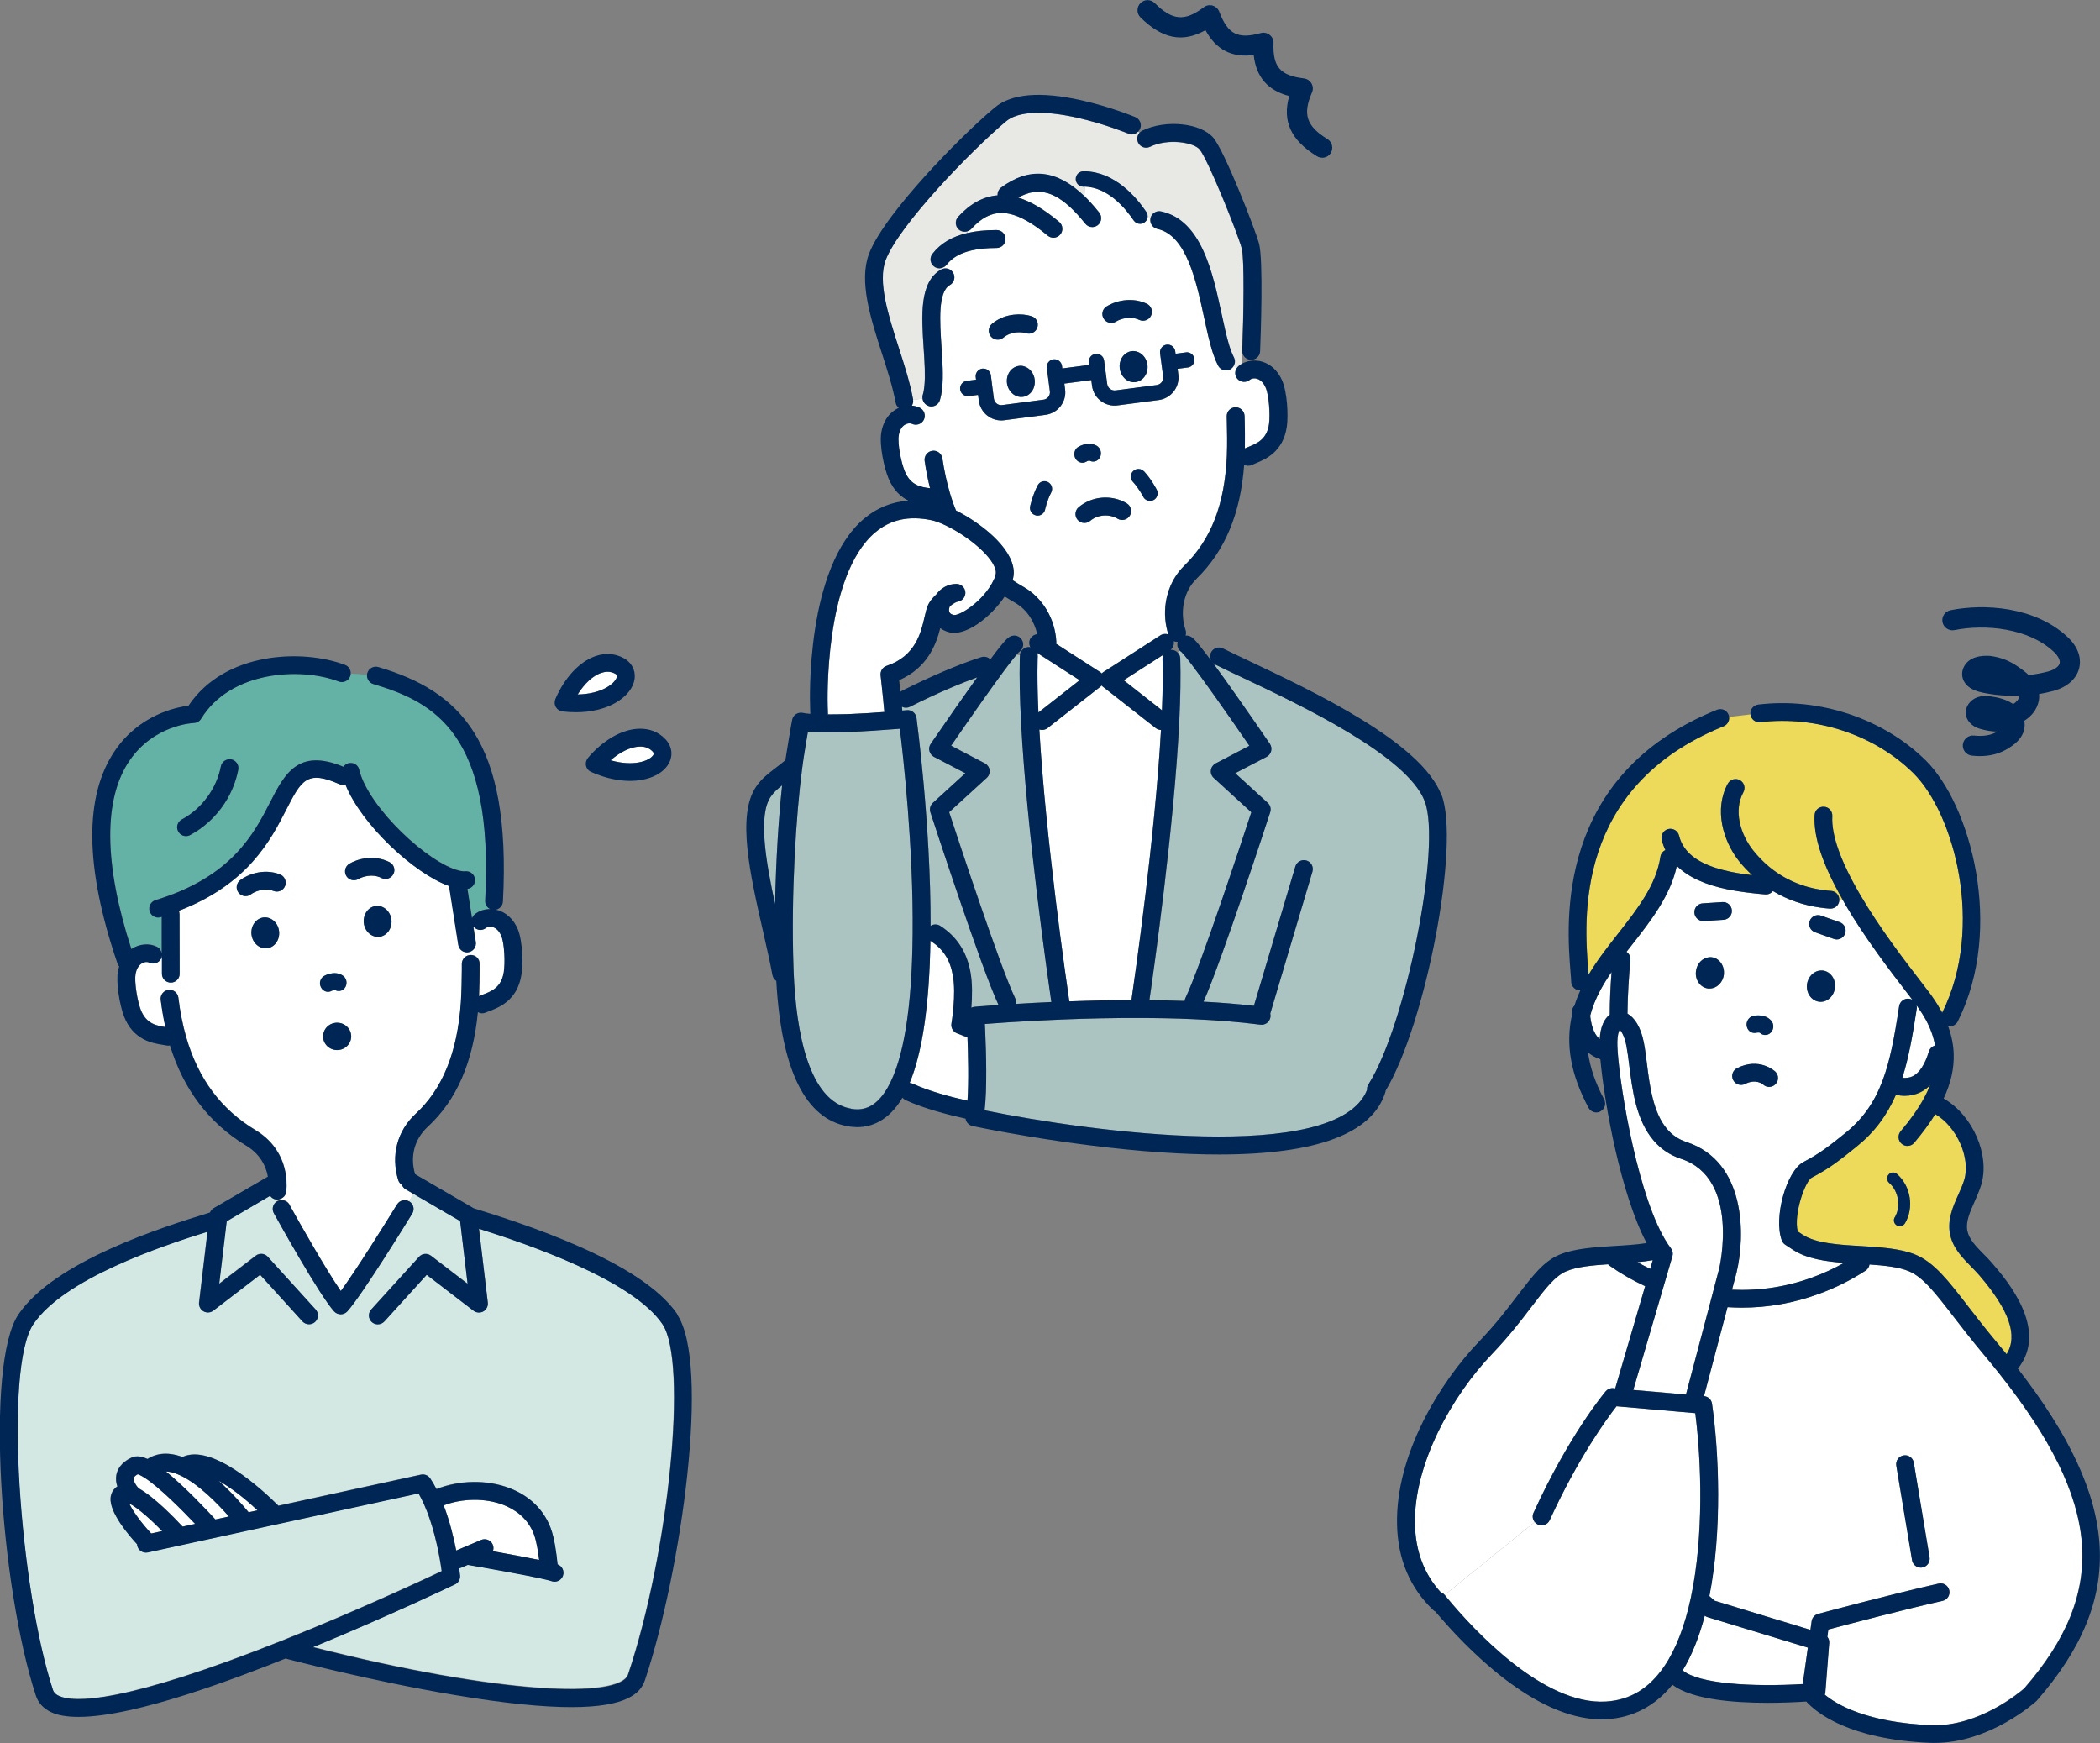 <?xml version="1.0" encoding="UTF-8"?>
<svg id="_レイヤー_2" data-name="レイヤー 2" xmlns="http://www.w3.org/2000/svg" viewBox="0 0 311.74 258.75">
  <rect x="0" y="0" width="311.74" height="258.75" fill="#808080" stroke="none"/>
  <defs>
    <style>
      .cls-1 {
        fill: #abc3c1;
      }

      .cls-2 {
        fill: #fff;
      }

      .cls-3 {
        fill: #d3e8e3;
      }

      .cls-4 {
        fill: #e8e8e4;
      }

      .cls-5 {
        fill: #64b2a6;
      }

      .cls-6 {
        fill: #36a1b8;
      }

      .cls-7 {
        fill: #edd95a;
      }

      .cls-8 {
        fill: #002656;
      }
    </style>
  </defs>
  <g id="_レイヤー_1-2" data-name="レイヤー 1">
    <g>
      <g>
        <path class="cls-3" d="M98.36,196.56c-4.46-6.59-19.94-11.87-27.25-14.18l1.31,10.97c.06,.53-.2,1.04-.66,1.3-.46,.26-1.03,.22-1.46-.1l-6.95-5.33-6.28,6.92c-.26,.29-.62,.43-.98,.43-.32,0-.63-.11-.89-.34-.54-.49-.58-1.32-.09-1.86l7.1-7.82c.46-.51,1.23-.58,1.78-.16l5.43,4.16-1.11-9.31-6.93-4.04-.65,1.12s.02,0,.03,.01c.62,.38,.82,1.19,.43,1.81-.3,.49-7.43,12.1-9.64,14.52-.25,.27-.6,.43-.98,.43s-.73-.16-.98-.43c-2.19-2.4-8.26-13.34-8.95-14.58-.35-.64-.12-1.44,.52-1.79,.11-.06,.22-.1,.33-.12l-.04-.18c-.1,.02-.2,.06-.3,.06-.04,0-.09,0-.13,0-.4-.04-.73-.26-.95-.56l-6.44,3.78-1.11,9.27,5.43-4.16c.54-.42,1.32-.35,1.78,.16l7.1,7.82c.49,.54,.45,1.37-.09,1.86-.25,.23-.57,.34-.89,.34-.36,0-.72-.15-.98-.43l-6.28-6.92-6.95,5.33c-.42,.32-1,.36-1.45,.1-.46-.26-.72-.78-.66-1.3l1.25-10.52c-6.96,2.17-21.29,6.99-25.85,13.72-4.43,6.55-2,39.31,2.91,54.31,.08,.24,.25,.58,.87,.87,2.18,1.01,9.44,1.28,33.66-8.4,10.64-4.25,20.31-8.76,23.18-10.11-.05-.33-.11-.74-.18-1.2-.39-2.37-1.13-5.8-2.44-8.72-.27-.61-.54-1.14-.82-1.62l-40.19,8.76c-.71,.16-1.42-.3-1.57-1.01-.01-.07-.02-.13-.02-.2-1.16-1.25-4.15-4.71-3.93-6.92,.07-.67,.39-1.24,.92-1.61,.02-.02,.05-.03,.08-.05-.17-.52-.26-1.09-.15-1.69,.14-.77,.65-1.84,2.25-2.59,.78-.36,1.63-.14,2.37,.2,1.11-.72,2.8-1.17,5.19-.29,4.39-2.07,11.88,4.86,14.25,7.23l21.15-4.61c.53-.12,1.08,.11,1.38,.55,.32,.47,.63,1.01,.93,1.59,3.39-1.35,7.53-1.43,10.88-.13,2.94,1.13,5.04,3.18,6.07,5.91,.57,1.52,.85,3.67,1.03,5.4,.68,.24,1.04,.99,.8,1.67-.19,.55-.7,.89-1.25,.89-.14,0-.29-.02-.43-.07-.19-.07-.48-.14-.85-.23-2.92-.69-9.91-1.9-11.6-2.19l-1.02,.43c-.08,.04-.17,.06-.26,.08,.09,.65,.13,1.04,.13,1.06,.06,.55-.24,1.08-.74,1.32-.1,.05-9.66,4.63-21.05,9.31,27.82,7.05,45.53,7.65,46.74,4.04,6.11-18.23,8.88-46.41,5.1-51.99Z"/>
        <path class="cls-2" d="M96.94,112.14c.15-.21,.17-.34-.07-.59-.49-.51-1.13-.76-1.95-.72-1.31,.04-2.85,.79-4.28,2.03,3.37,.97,5.71,.11,6.29-.72Z"/>
        <path class="cls-2" d="M91.55,100.55c.08-.25,.06-.38-.23-.54-.35-.19-.72-.29-1.12-.29-.3,0-.62,.06-.95,.17-1.24,.43-2.49,1.6-3.49,3.2,3.51-.06,5.49-1.58,5.8-2.54Z"/>
        <path class="cls-2" d="M80.04,231.57c-.14-1.16-.38-2.76-.77-3.8-.96-2.54-3.01-3.78-4.55-4.38-2.68-1.03-6.1-.98-8.85,.08,.88,2.28,1.47,4.7,1.86,6.7l3.7-1.57c.67-.29,1.44,.03,1.73,.7,.14,.32,.13,.67,.02,.98,2.16,.38,4.85,.88,6.87,1.3Z"/>
        <path class="cls-5" d="M50.3,101.14c-5.8-2.2-16.13-1.5-20.42,5.53-.23,.38-.64,.61-1.08,.63-.24,.01-5.95,.32-9.55,5.58-3.92,5.73-3.82,15.4,.27,27.98,1.22-.81,2.72-.89,3.81-.33,.4,.21,.64,.58,.7,.99v-5.45c-.06,.02-.11,.03-.16,.05-.13,.04-.26,.06-.38,.06-.57,0-1.09-.37-1.26-.94-.21-.7,.18-1.43,.88-1.65,11.32-3.44,14.62-9.88,17.03-14.58,2.11-4.13,4.13-8.01,10.86-5.21,.17-.24,.42-.43,.72-.52,.7-.19,1.42,.2,1.61,.9l.05,.22c1.49,5.6,10.2,13.7,14.78,14.81,.48,.12,.76,.12,.91,.1,.71-.08,1.38,.44,1.46,1.17,.08,.71-.42,1.35-1.12,1.45l.68,4.36c.08-.23,.22-.45,.43-.61,.62-.49,1.42-.76,2.25-.76-.46-.23-.76-.71-.73-1.25,1.31-24.73-7.48-29.44-16.6-32.15-.6-.18-.98-.75-.94-1.36l-2.41-.17c0,.12-.03,.25-.08,.37-.26,.68-1.02,1.02-1.7,.77Zm-14.92,13.13c-.79,4.1-3.46,7.72-7.14,9.69-.2,.11-.41,.16-.62,.16-.47,0-.93-.25-1.16-.7-.34-.64-.1-1.44,.54-1.78,2.94-1.57,5.16-4.59,5.79-7.86,.14-.72,.83-1.18,1.55-1.05,.72,.14,1.18,.83,1.05,1.55Z"/>
        <path class="cls-2" d="M42.97,178.83c1.55,2.8,5.46,9.69,7.63,12.82,2.29-3.14,6.63-10.06,8.35-12.87,.38-.61,1.17-.81,1.79-.45l.65-1.12-1.15-.67c-.27-.15-.45-.39-.56-.66-.25-.16-.45-.4-.55-.71-1.12-3.63-.16-7.3,2.58-9.84,3.99-3.68,6.18-9.06,6.71-16.46,.13-1.82,.14-3.45,.15-4.9v-.92c.02-.72,.61-1.3,1.33-1.3h.02c.73,0,1.31,.61,1.3,1.33v.91c-.02,1.11-.03,2.43-.09,3.87,.17-.07,.36-.15,.57-.23,1.28-.49,2.73-1.04,3.1-3.29,.23-1.4,.11-4.27-.35-5.39-.36-.89-.97-1.4-1.67-1.4-.24,0-.47,.07-.62,.19-.57,.45-1.4,.36-1.85-.21-.01-.01-.02-.03-.03-.04l.37,2.34c.11,.72-.38,1.39-1.1,1.51-.07,.01-.14,.02-.2,.02-.64,0-1.2-.47-1.3-1.12l-1.37-8.73c-5.14-1.82-13.03-9.12-15.39-15.09-.3,.1-.63,.09-.94-.05-4.79-2.13-5.62-.51-7.85,3.84-2.29,4.47-5.66,11.04-15.94,14.98,.07,.16,.11,.34,.11,.53l.02,8.81c0,.73-.59,1.32-1.31,1.32h0c-.73,0-1.32-.59-1.32-1.31v-2.68c-.02,.15-.06,.3-.14,.45-.34,.65-1.13,.9-1.78,.56-.34-.18-1.18-.12-1.69,.79-.14,.24-.24,.53-.31,.88-.21,1.16,.24,3.99,.76,5.33,.81,2.1,2.32,2.36,3.66,2.58-.28-1.28-.52-2.62-.69-4.05-.09-.72,.42-1.38,1.15-1.47,.72-.09,1.38,.42,1.47,1.15,.26,2.13,.64,4.05,1.16,5.86,1.8,6.21,5.17,10.74,10.32,13.83,2.77,1.66,4.39,4.34,4.57,7.55,.03,.51,.02,1.04-.03,1.55-.06,.57-.48,1.01-1.01,1.13l.04,.18c.56-.13,1.17,.11,1.46,.64Zm7.08-22.95c-1.15,0-2.08-.91-2.08-2.03s.93-2.03,2.08-2.03,2.09,.91,2.09,2.03-.93,2.03-2.09,2.03Zm6.24-16.82c-1.13,.11-2.15-.82-2.29-2.08-.12-1.27,.69-2.38,1.82-2.5,1.13-.11,2.15,.81,2.29,2.08,.13,1.26-.69,2.38-1.82,2.5Zm-4.43-10.84c1.08-.66,3.55-1.45,5.96-.25,.65,.33,.91,1.12,.59,1.77-.33,.65-1.12,.91-1.77,.59-1.42-.71-2.94-.14-3.4,.14-.21,.13-.45,.19-.69,.19-.44,0-.88-.22-1.13-.63-.38-.62-.18-1.43,.44-1.81Zm-3.76,16.67c.16-.09,1.53-.84,2.74-.11,.57,.34,.77,1.1,.47,1.7-.18,.35-.5,.56-.84,.62-.24,.04-.49,0-.73-.14-.11-.03-.38,.07-.47,.12-.56,.33-1.28,.11-1.59-.5-.33-.6-.12-1.35,.43-1.69Zm-8.48-4.12c-1.13,.11-2.15-.81-2.29-2.08-.13-1.26,.69-2.38,1.82-2.5,1.13-.11,2.15,.82,2.28,2.08,.13,1.27-.68,2.38-1.81,2.5Zm2.71-9.27c-.26,.68-1.02,1.02-1.7,.76-1.5-.57-2.94,.16-3.37,.49-.24,.18-.52,.27-.8,.27-.4,0-.79-.18-1.05-.52-.44-.58-.33-1.41,.25-1.85,1.01-.77,3.39-1.82,5.91-.86,.68,.26,1.02,1.02,.76,1.7Z"/>
        <path class="cls-8" d="M55.82,134.49c-1.13,.11-1.94,1.23-1.82,2.5,.13,1.26,1.15,2.19,2.29,2.08,1.13-.11,1.95-1.24,1.82-2.5-.13-1.27-1.15-2.19-2.29-2.08Z"/>
        <path class="cls-8" d="M50.04,151.82c-1.15,0-2.08,.91-2.08,2.03s.93,2.03,2.08,2.03,2.09-.91,2.09-2.03-.93-2.03-2.09-2.03Z"/>
        <path class="cls-8" d="M49.25,147.08c.1-.05,.37-.15,.47-.12,.24,.13,.49,.18,.73,.14,.34-.05,.66-.26,.84-.62,.31-.6,.11-1.35-.47-1.7-1.21-.74-2.59,.02-2.74,.11-.55,.33-.76,1.09-.43,1.69,.32,.61,1.03,.83,1.59,.5Z"/>
        <path class="cls-8" d="M39.15,136.19c-1.13,.11-1.95,1.24-1.82,2.5,.13,1.27,1.15,2.19,2.29,2.08,1.13-.11,1.94-1.23,1.81-2.5-.12-1.26-1.15-2.19-2.28-2.08Z"/>
        <path class="cls-2" d="M32.47,219.82c2.06,1.83,3.72,3.78,4.44,4.66l1.32-.29c-2.19-2.05-4.15-3.48-5.76-4.38Z"/>
        <path class="cls-2" d="M26.68,218.98c-.85-.39-1.51-.53-2.03-.54,2.93,2.38,6.34,6.04,7.33,7.12l2.01-.44c-1.6-1.83-4.53-4.88-7.3-6.14Z"/>
        <path class="cls-2" d="M21.38,219.3c-.5-.31-.78-.42-.91-.46-.25,.13-.56,.35-.61,.59-.08,.4,.35,1.1,.69,1.45,.01,.01,.01,.03,.03,.04,2.32,1.28,5.35,4.41,6.54,5.69l1.87-.41c-1.88-1.98-5.35-5.5-7.6-6.91Z"/>
        <path class="cls-2" d="M19.19,223.18c.45,1.03,1.77,2.87,3.23,4.42,0,.01,.01,.02,.02,.03l1.64-.36c-1.49-1.51-3.51-3.39-4.89-4.1Z"/>
        <path class="cls-8" d="M34.33,112.73c-.71-.14-1.41,.33-1.55,1.05-.63,3.28-2.85,6.29-5.79,7.86-.64,.34-.89,1.14-.54,1.78,.24,.44,.69,.7,1.16,.7,.21,0,.42-.05,.62-.16,3.68-1.97,6.35-5.59,7.14-9.69,.14-.72-.33-1.41-1.05-1.55Z"/>
        <path class="cls-8" d="M52.54,130.67c.23,0,.47-.06,.69-.19,.46-.28,1.97-.86,3.4-.14,.65,.33,1.44,.06,1.77-.59,.33-.65,.07-1.44-.59-1.77-2.41-1.21-4.88-.41-5.96,.25-.62,.38-.82,1.19-.44,1.81,.25,.41,.68,.63,1.13,.63Z"/>
        <path class="cls-8" d="M41.56,129.8c-2.52-.96-4.91,.09-5.91,.86-.58,.44-.69,1.27-.25,1.85,.26,.34,.65,.52,1.05,.52,.28,0,.56-.09,.8-.27,.43-.33,1.88-1.06,3.37-.49,.68,.26,1.44-.08,1.7-.76,.26-.68-.08-1.44-.76-1.7Z"/>
        <path class="cls-8" d="M58.94,178.78c-1.72,2.81-6.05,9.73-8.35,12.87-2.17-3.13-6.08-10.02-7.63-12.82-.29-.53-.9-.77-1.46-.64-.11,.03-.23,.06-.33,.12-.64,.35-.87,1.16-.52,1.79,.69,1.24,6.76,12.17,8.95,14.58,.25,.27,.6,.43,.98,.43s.73-.16,.98-.43c2.2-2.42,9.34-14.03,9.64-14.52,.38-.62,.19-1.43-.43-1.81,0,0-.02,0-.03-.01-.61-.36-1.41-.16-1.79,.45Z"/>
        <path class="cls-8" d="M100.54,195.08c-5.34-7.9-23.14-13.52-30.26-15.73-.02-.02-.05-.04-.07-.05l-8.59-5c-.78-2.64-.1-5.19,1.87-7.02,4.28-3.95,6.72-9.53,7.45-17.02,.19,.1,.41,.17,.63,.17,.18,0,.36-.04,.54-.12,.15-.07,.32-.13,.51-.2,1.45-.55,4.14-1.58,4.77-5.32,.28-1.65,.21-5.05-.51-6.82-.65-1.58-1.83-2.62-3.24-2.93,.56-.13,.99-.61,1.02-1.21,1.27-23.96-6.47-31.25-18.49-34.81-.7-.21-1.43,.19-1.64,.89-.03,.09-.04,.19-.05,.28-.04,.6,.33,1.18,.94,1.36,9.12,2.71,17.92,7.42,16.6,32.15-.03,.54,.27,1.02,.73,1.25-.84,0-1.64,.27-2.25,.76-.21,.16-.35,.38-.43,.61l-.68-4.36c.7-.1,1.2-.74,1.12-1.45-.08-.72-.74-1.25-1.46-1.17-.15,.02-.44,.01-.91-.1-4.57-1.11-13.28-9.21-14.78-14.81l-.05-.22c-.19-.71-.9-1.09-1.61-.9-.3,.08-.55,.27-.72,.52-6.73-2.81-8.74,1.08-10.86,5.21-2.41,4.7-5.71,11.14-17.03,14.58-.7,.21-1.09,.95-.88,1.65,.17,.57,.7,.94,1.26,.94,.13,0,.26-.02,.38-.06,.05-.02,.1-.03,.15-.05v5.45c-.05-.41-.29-.79-.69-.99-1.09-.56-2.59-.49-3.81,.33-4.08-12.58-4.19-22.24-.27-27.98,3.6-5.27,9.31-5.57,9.55-5.58,.44-.02,.85-.25,1.08-.63,4.29-7.03,14.61-7.73,20.42-5.53,.68,.26,1.44-.09,1.7-.77,.05-.12,.07-.25,.08-.37,.04-.57-.28-1.12-.84-1.33-6.27-2.37-17.82-2.02-23.24,6.06-1.93,.24-7.28,1.38-10.88,6.62-4.64,6.74-4.53,17.39,.34,31.66,.06,.16,.15,.3,.25,.42-.06,.2-.12,.4-.17,.62-.34,1.86,.28,5.2,.88,6.78,1.37,3.54,4.22,4,5.75,4.24,.2,.03,.39,.06,.55,.1,.1,.02,.19,.03,.28,.03s.17-.03,.25-.04c2.01,6.55,5.81,11.56,11.33,14.89,1.75,1.05,2.86,2.66,3.2,4.59l-8.03,4.67c-.26,.15-.45,.38-.56,.65-7.15,2.21-23.07,7.22-28.43,15.13-4.99,7.37-2.68,40.54,2.59,56.61,.35,1.07,1.13,1.91,2.26,2.44,1.04,.49,2.43,.7,4.06,.7,8.66,0,24.11-6.02,30.78-8.68,.08,.04,.17,.07,.26,.1,.12,.03,12.33,3.24,24.74,5.32,7.72,1.3,13.32,1.81,17.4,1.81,8.28,0,10.27-2.1,10.91-3.99,5.43-16.21,9.74-46.99,4.78-54.3Zm-54.03,49.43c11.39-4.68,20.94-9.26,21.05-9.31,.5-.24,.8-.77,.74-1.32,0-.02-.04-.41-.13-1.06,.09-.02,.17-.04,.26-.08l1.02-.43c1.69,.29,8.68,1.5,11.6,2.19,.37,.09,.66,.16,.85,.23,.14,.05,.29,.07,.43,.07,.55,0,1.06-.34,1.25-.89,.24-.68-.12-1.43-.8-1.67-.18-1.73-.46-3.87-1.03-5.4-1.03-2.73-3.13-4.78-6.07-5.91-3.35-1.29-7.49-1.21-10.88,.13-.3-.59-.61-1.12-.93-1.59-.3-.45-.85-.67-1.38-.55l-21.15,4.61c-2.38-2.37-9.87-9.3-14.25-7.23-2.38-.89-4.07-.43-5.19,.29-.74-.34-1.59-.56-2.37-.2-1.61,.75-2.11,1.82-2.25,2.59-.11,.6-.02,1.18,.15,1.69-.03,.02-.05,.03-.08,.05-.53,.37-.85,.95-.92,1.61-.22,2.21,2.77,5.67,3.93,6.92,0,.07,0,.13,.02,.2,.15,.71,.86,1.16,1.57,1.01l40.19-8.76c.27,.48,.54,1.01,.82,1.62,1.3,2.92,2.04,6.35,2.44,8.72,.08,.47,.14,.87,.18,1.2-2.87,1.35-12.54,5.86-23.18,10.11-24.21,9.68-31.48,9.42-33.66,8.4-.62-.29-.79-.63-.87-.87-4.92-15-7.34-47.76-2.91-54.31,4.56-6.74,18.89-11.55,25.85-13.72l-1.25,10.52c-.06,.53,.2,1.04,.66,1.3,.46,.26,1.03,.22,1.45-.1l6.95-5.33,6.28,6.92c.26,.29,.62,.43,.98,.43,.32,0,.63-.11,.89-.34,.54-.49,.58-1.32,.09-1.86l-7.1-7.82c-.46-.51-1.24-.58-1.78-.16l-5.43,4.16,1.11-9.27,6.44-3.78c.21,.3,.55,.52,.95,.56,.04,0,.09,0,.13,0,.11,0,.2-.03,.3-.06,.53-.13,.95-.56,1.01-1.13,.05-.52,.06-1.04,.03-1.55-.18-3.21-1.8-5.89-4.57-7.55-5.14-3.09-8.52-7.62-10.32-13.83-.52-1.81-.9-3.72-1.16-5.86-.09-.72-.75-1.24-1.47-1.15-.72,.09-1.24,.75-1.15,1.47,.18,1.43,.41,2.77,.69,4.05-1.34-.21-2.84-.48-3.66-2.58-.51-1.34-.97-4.18-.76-5.33,.07-.35,.17-.64,.31-.88,.5-.91,1.35-.96,1.69-.79,.65,.33,1.44,.08,1.78-.56,.07-.14,.12-.29,.13-.45v2.68c0,.73,.6,1.31,1.32,1.31h0c.73,0,1.32-.59,1.31-1.32l-.02-8.81c0-.19-.04-.36-.11-.53,10.28-3.94,13.65-10.52,15.94-14.98,2.23-4.34,3.06-5.97,7.85-3.84,.31,.14,.64,.14,.94,.05,2.36,5.97,10.25,13.26,15.39,15.09l1.37,8.73c.1,.65,.66,1.12,1.3,1.12,.07,0,.14,0,.2-.02,.72-.11,1.21-.79,1.1-1.51l-.37-2.34s.02,.03,.03,.04c.45,.57,1.28,.67,1.85,.21,.15-.12,.38-.19,.62-.19,.7,0,1.31,.51,1.67,1.4,.46,1.12,.58,3.98,.35,5.39-.38,2.25-1.83,2.8-3.1,3.29-.21,.08-.4,.15-.57,.23,.07-1.44,.08-2.76,.09-3.87v-.91c.02-.73-.57-1.33-1.3-1.33h-.02c-.72,0-1.31,.58-1.32,1.3v.92c-.02,1.45-.03,3.08-.15,4.9-.53,7.4-2.73,12.78-6.71,16.46-2.74,2.53-3.7,6.21-2.58,9.84,.1,.31,.3,.55,.55,.71,.11,.27,.29,.5,.56,.66l1.15,.67,6.93,4.04,1.11,9.31-5.43-4.16c-.55-.42-1.32-.35-1.78,.16l-7.1,7.82c-.49,.54-.45,1.37,.09,1.86,.25,.23,.57,.34,.89,.34,.36,0,.72-.15,.98-.43l6.28-6.92,6.95,5.33c.42,.32,1,.36,1.46,.1,.46-.26,.72-.78,.66-1.3l-1.31-10.97c7.3,2.31,22.79,7.59,27.25,14.18,3.78,5.57,1.01,33.75-5.1,51.99-1.21,3.62-18.93,3.01-46.74-4.04Zm26.64-15.21c-.28-.67-1.06-.99-1.73-.7l-3.7,1.57c-.39-2-.98-4.42-1.86-6.7,2.75-1.06,6.17-1.11,8.85-.08,1.55,.6,3.6,1.84,4.55,4.38,.39,1.05,.63,2.65,.77,3.8-2.02-.42-4.71-.91-6.87-1.3,.12-.31,.12-.65-.02-.98Zm-50.71-1.66s-.01-.02-.02-.03c-1.46-1.55-2.78-3.39-3.23-4.42,1.38,.71,3.4,2.59,4.89,4.1l-1.64,.36Zm4.66-1.02c-1.19-1.28-4.22-4.41-6.54-5.69-.01-.01-.01-.03-.03-.04-.34-.35-.76-1.06-.69-1.45,.05-.25,.36-.46,.61-.59,.13,.04,.41,.15,.91,.46,2.25,1.41,5.72,4.93,7.6,6.91l-1.87,.41Zm4.87-1.06c-.99-1.08-4.4-4.74-7.33-7.12,.52,.01,1.18,.15,2.03,.54,2.77,1.26,5.7,4.31,7.3,6.14l-2.01,.44Zm4.93-1.07c-.72-.88-2.38-2.83-4.44-4.66,1.61,.9,3.57,2.32,5.76,4.38l-1.32,.29Z"/>
        <path class="cls-8" d="M87.27,112.54c-.27,.32-.37,.74-.28,1.14,.09,.4,.37,.74,.75,.91,2.09,.93,4.06,1.33,5.77,1.33,2.62,0,4.65-.93,5.58-2.28,.89-1.27,.75-2.82-.34-3.94-1.01-1.05-2.37-1.58-3.93-1.52-2.5,.08-5.33,1.71-7.56,4.35Zm7.65-1.71c.82-.04,1.46,.22,1.95,.72,.24,.25,.22,.38,.07,.59-.58,.83-2.91,1.7-6.29,.72,1.42-1.24,2.97-1.99,4.28-2.03Z"/>
        <path class="cls-8" d="M83.49,105.61c.7,.08,1.37,.12,2.01,.12,4.67,0,7.84-2.1,8.57-4.37,.47-1.47-.11-2.91-1.48-3.66-1.28-.7-2.73-.81-4.2-.3-2.37,.82-4.59,3.2-5.95,6.38-.16,.38-.14,.82,.07,1.18,.21,.36,.57,.6,.98,.65Zm5.76-5.72c.33-.11,.65-.17,.95-.17,.4,0,.77,.1,1.12,.29,.3,.16,.31,.29,.23,.54-.31,.97-2.28,2.48-5.8,2.54,1-1.6,2.25-2.78,3.49-3.2Z"/>
      </g>
      <g>
        <path class="cls-7" d="M276.21,184.97c2.88,.17,5.86,.35,8.12,1.28,2.77,1.14,4.87,3.86,7.79,7.64,1.22,1.58,2.61,3.38,4.27,5.36,.5,.6,.99,1.19,1.47,1.78,1.72-2.76,.41-6.52-4.07-11.74-.36-.42-.77-.83-1.2-1.27-1.28-1.3-2.73-2.77-3.13-4.83-.42-2.15,.46-4.11,1.23-5.84,.34-.76,.67-1.49,.88-2.2,.98-3.23-1.1-7.89-4.3-9.76-.83,1.36-1.86,2.76-3.12,4.25-.26,.31-.63,.47-1.01,.47-.3,0-.6-.1-.85-.31-.56-.47-.63-1.3-.16-1.86,1.51-1.79,2.65-3.42,3.5-4.98,.34-.63,.63-1.24,.87-1.85-.43,.42-.9,.77-1.41,1.02-.72,.36-1.51,.54-2.34,.54-.43,0-.87-.05-1.32-.15-1.37,3.14-3.25,5.62-5.87,7.72-2.39,1.92-3.96,3.19-6.61,4.57-.98,.51-2.73,5.38-2.1,8,.45,.29,.76,.5,.76,.5,1.94,1.28,5.33,1.48,8.6,1.67Zm4.14-10.61c.32-.37,.87-.41,1.24-.09,2.05,1.78,2.57,5,1.19,7.33-.16,.28-.46,.43-.76,.43-.15,0-.31-.04-.45-.12-.42-.25-.56-.79-.31-1.2,.95-1.6,.57-3.89-.83-5.11-.37-.32-.41-.87-.09-1.24Z"/>
        <path class="cls-2" d="M273.05,133.68c-.06,.69-.63,1.21-1.31,1.21-.04,0-.07,0-.11,0-.45-.04-.9-.08-1.32-.14-2.59-.35-4.98-1.18-7.12-2.47-.24,.3-.6,.5-1,.5-.04,0-.08,0-.12,0l-.58-.05c-1.36-.13-3.16-.32-4.99-.69-3.42-.69-5.9-1.84-7.57-3.49-.96,4.43-3.83,8.1-6.61,11.65-.28,.36-.57,.73-.86,1.1,.38,.26,.62,.71,.57,1.2-.21,2.43-.41,5.23-.43,7.98,.99,.56,1.96,1.87,2.43,4.29,.18,.91,.31,1.96,.45,3.08,.41,3.28,.92,7.35,3.03,9.79,.78,.9,1.71,1.52,2.86,1.9,8.88,2.92,8.73,13.98,7.41,19.43l-.66,2.49c4.09,.18,8.1-.43,11.94-1.83,1.62-.58,3.18-1.3,4.68-2.15-2.84-.22-5.58-.64-7.58-1.95-.01,0-.5-.34-1.13-.74-.24-.15-.42-.38-.52-.65-1.25-3.36,.69-10.33,3.24-11.65,2.41-1.26,3.9-2.46,6.17-4.27,2.55-2.05,4.31-4.51,5.53-7.75,1.11-2.93,1.75-6.28,2.48-11.09,.11-.72,.79-1.21,1.5-1.11,.18,.03,.34,.09,.48,.17-.29-.38-.6-.79-.97-1.26-2.27-2.95-6.07-7.89-9.02-12.93-.13-.23-.25-.44-.37-.67h-.49s0,.07,0,.11Zm-12.86,17.17c.08-.02,.41-.11,.84-.11,.57,0,1.31,.14,1.87,.74,.46,.48,.46,1.28,0,1.79-.26,.29-.63,.41-.98,.37-.25-.03-.48-.14-.68-.33-.11-.04-.39-.03-.5,0-.63,.17-1.28-.24-1.42-.91-.09-.39,0-.77,.22-1.07,.16-.22,.39-.4,.66-.47Zm-7.43-16.75l2.93-.19c.72-.06,1.36,.5,1.4,1.23,.05,.73-.5,1.36-1.23,1.4l-2.93,.19s-.06,0-.09,0c-.69,0-1.27-.54-1.32-1.23-.05-.73,.5-1.35,1.23-1.4Zm.8,12.64c-1.15-.14-1.96-1.28-1.8-2.56,.13-1.13,.96-1.97,1.93-2.08,.13-.02,.27-.02,.41,0,1.14,.14,1.95,1.28,1.8,2.57-.14,1.2-1.07,2.08-2.13,2.08-.07,0-.15,0-.22,0Zm10.03,14.19c-.26,.28-.61,.42-.96,.42-.32,0-.65-.12-.9-.36-.09-.08-1.09-.88-2.67-.08-.65,.33-1.44,.07-1.77-.58-.33-.65-.07-1.44,.58-1.77,3.29-1.66,5.57,.42,5.67,.5,.53,.5,.56,1.33,.06,1.86Zm8.81-14.3c-.15,1.28-1.2,2.21-2.35,2.07-.72-.09-1.31-.58-1.61-1.25-.18-.39-.25-.84-.19-1.31,.14-1.2,1.07-2.08,2.13-2.08,.07,0,.15,0,.22,0,1.15,.14,1.95,1.28,1.8,2.56Zm1.51-8.05c-.19,.54-.7,.88-1.24,.88-.15,0-.29-.02-.44-.08l-2.77-.98c-.69-.24-1.05-1-.81-1.68,.24-.69,1-1.05,1.68-.81l2.77,.98c.69,.24,1.05,.99,.81,1.68Z"/>
        <path class="cls-7" d="M255.88,107.81c-22.27,9-20.69,28.81-20.1,36.27,.02,.23,.03,.42,.05,.62,.59-1,1.29-2.04,2.11-3.16,.74-1.01,1.53-2.01,2.29-2.98,2.9-3.7,5.63-7.19,6.26-11.37,.07-.45,.36-.82,.74-1-.22-.48-.41-.99-.54-1.52-.17-.71,.26-1.42,.97-1.6,.71-.17,1.42,.26,1.6,.97,.17,.71,.46,1.32,.86,1.87,1.21,1.67,3.46,2.82,6.89,3.52,1.07,.22,2.13,.36,3.1,.48-.7-.66-1.37-1.36-1.98-2.12-2.32-2.95-3.73-7.64-1.63-11.46,.35-.64,1.15-.87,1.79-.52,.64,.35,.87,1.15,.52,1.79-1.51,2.77-.39,6.29,1.39,8.56,.72,.91,1.53,1.75,2.41,2.49,2.28,1.9,5,3.07,8.07,3.48,.39,.06,.78,.09,1.17,.12,.69,.06,1.2,.64,1.2,1.31h.49c-2.98-5.22-4.35-9.34-4.17-12.57,.04-.73,.64-1.27,1.39-1.24,.73,.04,1.28,.67,1.24,1.39-.16,2.79,1.25,6.75,4.18,11.75,2.87,4.9,6.46,9.56,8.84,12.65,.52,.68,.98,1.27,1.34,1.75,.1,.13,.19,.26,.28,.38l.15,.21c.56,.79,1.01,1.52,1.41,2.24,.04,.07,.07,.14,.11,.22,6.38-12.85,1.74-29.64-4.28-35.58-5.74-5.67-14.43-8.57-22.71-7.56-.72,.08-1.38-.43-1.47-1.15,0,0,0,0,0,0l-3.16,.38c.07,.58-.25,1.15-.81,1.38Z"/>
        <path class="cls-2" d="M236.05,150.78c.21,1.94,.8,2.95,1.42,3.47,.1-1.9,.72-3.05,1.48-3.63,0-2.15,.12-4.32,.27-6.34-.66,.96-1.21,1.85-1.67,2.71-.7,1.31-1.19,2.56-1.51,3.79Z"/>
        <path class="cls-2" d="M282.38,159.99c.57,.06,1.09,0,1.54-.23,1-.5,1.83-1.77,2.4-3.67,.13-.45,.49-.78,.92-.89-.21-1.25-.66-2.5-1.36-3.81-.34-.62-.75-1.27-1.24-1.96l-.15-.2c.04,.17,.05,.34,.03,.52-.65,4.26-1.24,7.44-2.14,10.24Z"/>
        <path class="cls-2" d="M244.96,188.36l.38-1.3c-.74,.13-1.5,.23-2.28,.3,.62,.35,1.26,.69,1.9,.99Z"/>
        <path class="cls-2" d="M227.64,224.57c5.27-11.54,10.5-17.78,10.72-18.04,.28-.33,.69-.5,1.12-.46l.29,.03,4.44-15.17c-1.84-.85-3.62-1.87-5.29-3.05-.08-.06-.15-.12-.22-.2-2.39,.16-4.56,.36-6.16,1.02-1.7,.7-3.14,2.59-5.14,5.21-1.51,1.98-3.38,4.43-5.94,7.11-5.84,6.09-11.64,16.28-11.42,25.29,.1,4.02,1.39,7.39,3.82,10.05,.22,.08,.43,.21,.59,.41h0s13.36-10.82,13.36-10.82c-.3-.38-.39-.9-.18-1.38Z"/>
        <path class="cls-2" d="M296.77,203.89c-.77-.97-1.57-1.95-2.4-2.94-1.7-2.03-3.1-3.84-4.34-5.45-2.76-3.58-4.59-5.94-6.7-6.81-1.52-.62-3.64-.84-5.82-.99-.05,.36-.25,.7-.58,.91-2.18,1.42-4.52,2.59-6.97,3.47-3.68,1.35-7.51,2.03-11.42,2.03-.7,0-1.4-.03-2.11-.07l-3.49,13.2c.61,.06,1.1,.52,1.19,1.12,1.03,7.2,1.52,18.88-.39,28.57l.77,.68,14.23,4.33,.18-1.28c.07-.52,.45-.95,.96-1.09,.11-.03,10.93-2.94,17.9-4.5,.71-.16,1.42,.29,1.57,1,.16,.71-.29,1.42-1,1.57-5.78,1.29-14.27,3.53-16.95,4.25l-.15,1.08c.2,.25,.31,.57,.28,.9l-.58,7.4c0,.1-.05,.2-.08,.29,1.78,1.48,6.25,4.14,15.77,4.53,7.04,.28,13.19-4.91,13.83-5.46,12.55-14.44,11.51-27.55-3.71-46.75Zm-11.41,28.8c-.07,.01-.15,.02-.22,.02-.63,0-1.19-.46-1.3-1.1l-2.34-14.04c-.12-.72,.37-1.4,1.08-1.52,.72-.12,1.4,.37,1.52,1.08l2.34,14.04c.12,.72-.37,1.4-1.08,1.52Z"/>
        <path class="cls-8" d="M270.59,144.07c-.07,0-.15,0-.22,0-1.06,0-1.99,.88-2.13,2.08-.05,.47,.02,.92,.19,1.31,.3,.67,.89,1.16,1.61,1.25,1.14,.14,2.2-.78,2.35-2.07,.15-1.28-.65-2.42-1.8-2.56Z"/>
        <path class="cls-2" d="M268.37,244.58l-14.9-4.53c-.15-.04-.28-.12-.4-.21-.84,3.19-1.94,5.91-3.27,8.11,2.34,2.01,10.36,2.48,17.82,2.04l.76-5.41Z"/>
        <path class="cls-8" d="M259.31,152.39c.15,.68,.79,1.08,1.42,.91,.11-.03,.4-.04,.5,0,.19,.19,.43,.31,.68,.33,.35,.04,.72-.08,.98-.37,.47-.5,.47-1.3,0-1.79-.56-.6-1.3-.74-1.87-.74-.43,0-.77,.09-.84,.11-.27,.07-.5,.25-.66,.47-.21,.3-.31,.69-.22,1.07Z"/>
        <path class="cls-8" d="M255.9,144.67c.15-1.28-.66-2.43-1.8-2.57-.14-.02-.28-.02-.41,0-.98,.11-1.8,.95-1.93,2.08-.16,1.28,.65,2.42,1.8,2.56,.07,0,.15,0,.22,0,1.06,0,1.99-.88,2.13-2.08Z"/>
        <path class="cls-2" d="M247.05,247.35c1.71-2.51,3.04-5.94,3.95-10.2,1.93-9.05,1.58-20.15,.65-27.38l-11.69-1.02c-1.33,1.71-5.65,7.57-9.92,16.91-.3,.66-1.09,.95-1.75,.65-.19-.09-.35-.22-.47-.37l-13.36,10.82,.36,.43c3.98,4.81,14.27,15.95,23.56,15.39,3.58-.21,6.42-1.93,8.68-5.24Z"/>
        <path class="cls-2" d="M248.03,185.29c.26,.33,.35,.78,.23,1.18l-5.81,19.85,7.82,.68,3.89-14.72s0-.03,.01-.05l1.04-3.95c.03-.11,3.12-13.38-5.67-16.27-1.6-.52-2.96-1.42-4.04-2.68-2.63-3.04-3.2-7.55-3.65-11.18-.13-1.07-.26-2.07-.42-2.9-.29-1.48-.75-2.17-1-2.41-.14,.25-.33,.82-.35,1.84,0,.35,.02,.83,.05,1.38,.4,5.71,3.11,22.09,7.49,28.64,.16,.24,.28,.41,.41,.57Z"/>
        <path class="cls-8" d="M295.79,187.57c-.42-.49-.88-.95-1.32-1.4-1.12-1.13-2.17-2.2-2.42-3.48-.26-1.33,.38-2.75,1.05-4.26,.36-.81,.73-1.64,1-2.52,1.35-4.44-1.25-10.37-5.57-12.84,1.08-2.3,1.57-4.49,1.49-6.67-.05-1.36-.33-2.71-.83-4.08,.09,.02,.17,.03,.26,.03,.48,0,.95-.27,1.18-.73,6.97-13.91,1.84-32.23-4.75-38.73-6.29-6.22-15.83-9.4-24.88-8.3-.72,.09-1.24,.74-1.15,1.47,0,0,0,0,0,0,.09,.72,.75,1.23,1.47,1.15,8.28-1,16.98,1.89,22.71,7.56,6.02,5.94,10.66,22.72,4.28,35.58-.04-.07-.07-.14-.11-.22-.4-.72-.85-1.45-1.41-2.24l-.15-.21c-.09-.12-.18-.25-.28-.38-.36-.48-.81-1.07-1.34-1.75-2.38-3.09-5.97-7.76-8.84-12.65-2.94-5.01-4.34-8.96-4.18-11.75,.04-.73-.51-1.35-1.24-1.39-.75-.03-1.35,.51-1.39,1.24-.19,3.23,1.19,7.36,4.17,12.57,.13,.22,.24,.44,.37,.67,2.95,5.04,6.75,9.98,9.02,12.93,.36,.47,.68,.88,.97,1.26-.14-.09-.31-.15-.48-.17-.72-.11-1.39,.39-1.5,1.11-.73,4.8-1.37,8.16-2.48,11.09-1.22,3.23-2.97,5.69-5.53,7.75-2.26,1.82-3.75,3.02-6.17,4.27-2.56,1.32-4.5,8.29-3.24,11.65,.1,.27,.28,.49,.52,.65,.63,.4,1.12,.73,1.13,.74,2,1.31,4.74,1.73,7.58,1.95-1.5,.84-3.06,1.56-4.68,2.15-3.84,1.41-7.85,2.02-11.94,1.83l.66-2.49c1.32-5.44,1.48-16.51-7.41-19.43-1.15-.38-2.09-1-2.86-1.9-2.11-2.43-2.62-6.51-3.03-9.79-.14-1.11-.27-2.16-.45-3.08-.47-2.42-1.44-3.72-2.43-4.29,.02-2.75,.22-5.55,.43-7.98,.04-.49-.19-.94-.57-1.2,.29-.37,.57-.74,.86-1.1,2.78-3.55,5.65-7.22,6.61-11.65,1.67,1.64,4.15,2.79,7.57,3.49,1.83,.37,3.63,.56,4.99,.69l.58,.05s.08,0,.12,0c.41,0,.76-.2,1-.5,2.14,1.29,4.53,2.12,7.12,2.47,.43,.07,.87,.1,1.32,.14,.04,0,.07,0,.11,0,.68,0,1.26-.52,1.31-1.21,0-.04,0-.07,0-.11,0-.68-.51-1.26-1.2-1.31-.39-.03-.77-.06-1.17-.12-3.07-.41-5.79-1.59-8.07-3.48-.88-.74-1.69-1.57-2.41-2.49-1.78-2.27-2.91-5.79-1.39-8.56,.35-.64,.12-1.44-.52-1.79-.64-.35-1.44-.12-1.79,.52-2.09,3.82-.69,8.51,1.63,11.46,.6,.76,1.27,1.46,1.98,2.12-.97-.11-2.03-.26-3.1-.48-3.43-.7-5.69-1.84-6.89-3.52-.41-.55-.69-1.16-.86-1.87-.17-.71-.89-1.14-1.6-.97-.71,.17-1.14,.89-.97,1.6,.13,.53,.31,1.04,.54,1.52-.38,.18-.68,.55-.74,1-.63,4.18-3.36,7.67-6.26,11.37-.76,.97-1.54,1.97-2.29,2.98-.83,1.12-1.52,2.16-2.11,3.16-.02-.2-.03-.4-.05-.62-.59-7.46-2.17-27.27,20.1-36.27,.56-.23,.88-.8,.81-1.38-.01-.11-.04-.23-.08-.34-.27-.68-1.04-1-1.72-.73-24.07,9.72-22.32,31.7-21.74,38.93,.05,.59,.09,1.08,.1,1.46,.03,.71,.61,1.27,1.32,1.27,.01,0,.03,0,.04,0-.35,.76-.64,1.51-.87,2.25-.25,.25-.4,.61-.38,.99,0,.13,.01,.25,.02,.36-1,4.36-.21,8.88,2.44,13.82,.24,.44,.69,.7,1.16,.7,.21,0,.42-.05,.62-.16,.64-.34,.88-1.14,.54-1.79-1.31-2.44-2.09-4.74-2.39-6.95,.6,.5,1.23,.81,1.83,1,.61,6.73,3.07,20.14,6.87,27.29-1.53,.24-3.23,.34-4.95,.44-2.82,.18-5.74,.36-7.96,1.27-2.36,.97-3.98,3.1-6.24,6.05-1.54,2.02-3.29,4.32-5.75,6.88-5.76,6.01-12.4,16.74-12.15,27.18,.12,5.15,1.94,9.42,5.41,12.7,.08,.08,.18,.12,.27,.17,4.33,5.15,14.63,16.02,24.66,16.01,.26,0,.53,0,.79-.02,3.9-.23,7.17-1.96,9.74-5.11,2.85,2.16,8.94,2.68,14.13,2.68,2.18,0,4.2-.09,5.75-.19,1.44,1.59,6.25,5.63,18.4,6.13,.22,0,.45,.01,.67,.01,8.13,0,14.8-5.94,15.08-6.2,.04-.03,.08-.07,.11-.11,13.26-15.21,12.45-29.54-2.85-49.25,4.66-5.79-1.66-13.15-3.78-15.62Zm-9.13,68.53c-9.52-.39-13.99-3.05-15.77-4.53,.03-.1,.07-.19,.08-.29l.58-7.4c.03-.34-.09-.65-.28-.9l.15-1.08c2.68-.71,11.16-2.96,16.95-4.25,.71-.16,1.16-.86,1-1.57-.16-.71-.86-1.16-1.57-1-6.97,1.55-17.79,4.47-17.9,4.5-.51,.14-.89,.57-.96,1.09l-.18,1.28-14.23-4.33-.77-.68c1.91-9.69,1.43-21.38,.39-28.57-.09-.61-.58-1.07-1.19-1.12l3.49-13.2c.7,.04,1.41,.07,2.11,.07,3.91,0,7.74-.68,11.42-2.03,2.44-.88,4.79-2.05,6.97-3.47,.33-.21,.52-.55,.58-.91,2.18,.15,4.31,.37,5.82,.99,2.12,.87,3.94,3.23,6.7,6.81,1.24,1.6,2.64,3.42,4.34,5.45,.84,.99,1.64,1.98,2.4,2.94,15.22,19.2,16.26,32.31,3.71,46.75-.63,.55-6.78,5.74-13.83,5.46Zm-71.84-18.9l-.36-.43h0c-.16-.2-.37-.34-.59-.41-2.43-2.67-3.73-6.04-3.82-10.05-.22-9.01,5.58-19.2,11.42-25.29,2.56-2.67,4.44-5.13,5.94-7.11,2-2.62,3.44-4.51,5.14-5.21,1.59-.65,3.76-.86,6.16-1.02,.06,.07,.14,.14,.22,.2,1.67,1.18,3.45,2.2,5.29,3.05l-4.44,15.17-.29-.03c-.42-.04-.84,.14-1.12,.46-.22,.26-5.45,6.51-10.72,18.04-.22,.47-.13,1,.18,1.38,.12,.15,.28,.28,.47,.37,.66,.3,1.45,.01,1.75-.65,4.27-9.34,8.58-15.2,9.92-16.91l11.69,1.02c.93,7.23,1.28,18.33-.65,27.38-.91,4.26-2.24,7.7-3.95,10.2-2.25,3.31-5.09,5.02-8.68,5.24-9.29,.55-19.57-10.59-23.56-15.39Zm24.14-86.57c-.77,.58-1.38,1.73-1.48,3.63-.62-.52-1.21-1.52-1.42-3.47,.32-1.24,.81-2.48,1.51-3.79,.46-.85,1.01-1.75,1.67-2.71-.15,2.01-.27,4.19-.27,6.34Zm1.13,4.07c.01-1.03,.21-1.6,.35-1.84,.25,.24,.72,.93,1,2.41,.16,.83,.29,1.83,.42,2.9,.46,3.63,1.02,8.15,3.65,11.18,1.08,1.25,2.44,2.16,4.04,2.68,8.79,2.88,5.7,16.16,5.67,16.27l-1.04,3.95s0,.03-.01,.05l-3.89,14.72-7.82-.68,5.81-19.85c.12-.41,.04-.85-.23-1.18-.13-.16-.25-.34-.41-.57-4.38-6.55-7.1-22.92-7.49-28.64-.03-.55-.06-1.04-.05-1.38Zm4.88,33.66c-.64-.31-1.28-.64-1.9-.99,.78-.08,1.55-.17,2.28-.3l-.38,1.3Zm4.83,59.6c1.34-2.2,2.43-4.92,3.27-8.11,.12,.09,.25,.16,.4,.21l14.9,4.53-.76,5.41c-7.46,.44-15.48-.02-17.82-2.04Zm19.17-73.15c2.65-1.38,4.22-2.64,6.61-4.57,2.62-2.1,4.5-4.58,5.87-7.72,.45,.1,.89,.15,1.32,.15,.83,0,1.62-.18,2.34-.54,.51-.25,.98-.6,1.41-1.02-.24,.6-.53,1.22-.87,1.85-.84,1.56-1.99,3.19-3.5,4.98-.47,.56-.4,1.39,.16,1.86,.25,.21,.55,.31,.85,.31,.38,0,.75-.16,1.01-.47,1.26-1.5,2.29-2.9,3.12-4.25,3.2,1.86,5.28,6.53,4.3,9.76-.22,.72-.54,1.44-.88,2.2-.78,1.73-1.65,3.69-1.23,5.84,.4,2.06,1.85,3.53,3.13,4.83,.43,.43,.83,.85,1.2,1.27,4.48,5.22,5.79,8.98,4.07,11.74-.48-.59-.96-1.18-1.47-1.78-1.66-1.98-3.05-3.78-4.27-5.36-2.91-3.78-5.02-6.5-7.79-7.64-2.26-.93-5.24-1.1-8.12-1.28-3.27-.19-6.66-.4-8.6-1.67,0,0-.31-.21-.76-.5-.63-2.62,1.12-7.49,2.1-8Zm15.54-25.57l.15,.2c.49,.69,.89,1.33,1.24,1.96,.7,1.31,1.15,2.56,1.36,3.81-.42,.12-.78,.44-.92,.89-.57,1.91-1.39,3.18-2.4,3.67-.46,.22-.98,.29-1.54,.23,.9-2.8,1.49-5.98,2.14-10.24,.03-.18,.02-.36-.03-.52Z"/>
        <path class="cls-8" d="M281.27,180.71c-.25,.42-.11,.96,.31,1.2,.14,.08,.3,.12,.45,.12,.3,0,.59-.15,.76-.43,1.38-2.33,.86-5.55-1.19-7.33-.37-.32-.92-.28-1.24,.09-.32,.37-.28,.92,.09,1.24,1.4,1.22,1.78,3.51,.83,5.11Z"/>
        <path class="cls-8" d="M286.44,231.17l-2.34-14.04c-.12-.72-.8-1.21-1.52-1.08-.72,.12-1.2,.8-1.08,1.52l2.34,14.04c.11,.65,.67,1.1,1.3,1.1,.07,0,.15,0,.22-.02,.72-.12,1.2-.8,1.08-1.52Z"/>
        <path class="cls-8" d="M252.84,136.73s.06,0,.09,0l2.93-.19c.73-.05,1.28-.68,1.23-1.4-.05-.73-.68-1.28-1.4-1.23l-2.93,.19c-.73,.05-1.28,.67-1.23,1.4,.05,.7,.63,1.23,1.32,1.23Z"/>
        <path class="cls-8" d="M268.64,136.72c-.24,.69,.12,1.44,.81,1.68l2.77,.98c.14,.05,.29,.08,.44,.08,.54,0,1.05-.34,1.24-.88,.24-.69-.12-1.44-.81-1.68l-2.77-.98c-.69-.24-1.44,.12-1.68,.81Z"/>
        <path class="cls-8" d="M293.94,112.24c-.4,0-.8-.02-1.23-.07-.82-.09-1.42-.83-1.33-1.65,.09-.82,.84-1.42,1.65-1.33,1.42,.15,2.52-.03,3.46-.59h0c-.54,0-1.12-.07-1.77-.21-.15-.03-.29-.06-.44-.1-.43-.11-1.56-.39-2.16-1.4-.31-.52-.39-1.13-.22-1.71,.19-.65,.68-1.21,1.33-1.54,.92-.46,2.03-.33,2.99-.15,.66,.12,1.75,.41,2.62,1.03,.41-.25,.79-.6,.88-1.02,.01-.06,.01-.13,0-.2-.36,0-.73,0-1.09,0-1.02-.04-2.1-.09-3.21-.28l-.23-.04c-1.17-.19-2.94-.49-3.66-1.88-.6-1.16-.11-2.56,1.13-3.27,.98-.55,2.4-.52,3-.43,1.5,.23,2.69,.71,3.99,1.62,.41,.28,.97,.68,1.51,1.19,.96-.1,1.92-.28,2.87-.53,.94-.25,1.59-.72,1.72-1.21,.11-.47-.23-1.12-.91-1.75-3.76-3.48-10.1-4.1-14.71-3.18-.8,.16-1.6-.36-1.77-1.18-.16-.81,.36-1.6,1.17-1.77,4.97-1,12.49-.57,17.34,3.92,2.08,1.92,2.01,3.75,1.78,4.67-.39,1.6-1.8,2.84-3.85,3.39-.7,.19-1.4,.34-2.1,.46,.03,.34,.02,.69-.06,1.06-.24,1.17-1,2.19-2.14,2.91,.02,.09,.03,.19,.04,.28,.22,2.23-1.79,3.43-2.55,3.89-1.2,.72-2.55,1.07-4.1,1.07Zm.68-7h0Z"/>
        <path class="cls-8" d="M257.86,158.56c-.65,.33-.91,1.12-.58,1.77,.33,.65,1.12,.91,1.77,.58,1.58-.8,2.58,0,2.67,.08,.26,.24,.58,.36,.9,.36,.35,0,.7-.14,.96-.42,.5-.53,.47-1.37-.06-1.86-.1-.09-2.37-2.17-5.67-.5Z"/>
      </g>
      <g>
        <g>
          <path class="cls-4" d="M167.48,19.84s-3.56-1.46-7.63-2.37c-5.03-1.12-8.76-.93-10.52,.54-5.21,4.36-15.95,15.49-17.88,20.61-1.21,3.21,.4,8.19,1.95,13.02,.83,2.57,1.68,5.23,2.12,7.66,0,.02,0,.05,0,.07l1.41-.18c-.02-.18-.01-.37,.04-.55,.11-.35,.19-.78,.24-1.3,.16-1.57,.03-3.55-.11-5.65-.32-4.83-.65-9.83,2.58-11.66,.08-.04,.15-.08,.23-.1l-.05-.16c-.14,.05-.28,.08-.42,.08-.28,0-.57-.09-.81-.28-.58-.45-.69-1.28-.24-1.86,1.2-1.55,2.9-2.57,5.19-3.1l-.06-.23c-.42,.1-.87,0-1.22-.3-.54-.49-.58-1.33-.09-1.87,1.77-1.96,3.74-3.03,5.86-3.19-.03-.44,.15-.88,.53-1.16,4.2-3.09,8.25-2.67,12.36,1.29l.03-1.43s0,0,0,0c-.08,0-.13,0-.18,0-.63,0-1.14-.51-1.14-1.14s.51-1.14,1.14-1.14c.09,0,.18,0,.27,0,4.44,.13,7.59,3.84,9.07,6.04,.18,.26,.23,.57,.17,.86l.43,.09s0,0,0-.01c.16-.72,.86-1.17,1.58-1.02,5.98,1.3,7.64,9,8.98,15.19,.38,1.76,.74,3.42,1.15,4.76,.06,.19,.13,.38,.19,.57,.04,.13,.09,.24,.14,2.83l1.6-.09c0-2.5,0-2.55,0-2.59,.2-5.05,.36-13.65-.08-15.22-.69-2.45-5.02-13.18-6.24-14.65-.89-1.06-4.7-1.69-7.36-.4-.66,.32-1.45,.05-1.77-.61-.24-.5-.14-1.08,.21-1.47l-.21-.19c-.37,.4-.95,.56-1.49,.34Z"/>
          <path class="cls-1" d="M115.07,134.22c.11-6.54,.53-12.83,1.04-17.63-.7,.56-1.25,1.05-1.7,1.7-1.88,2.76-.73,9.55,.66,15.93Z"/>
          <path class="cls-1" d="M135.48,138.54c.12-12.78-1.39-26.26-1.9-30.37-.22,.02-.47,.04-.73,.06-.02,0-.05,0-.07,0-1.74,.14-4.32,.34-6.84,.42-1.64,.05-3.95,.06-5.21,0-.28-.01-.54-.03-.79-.05-.16,.89-.38,2.21-.64,3.87-.08,.51-.16,1.06-.23,1.65,0,0,0,0,0,0-.9,6.86-1.65,18.62-1.28,29.44,0,.28,.02,.55,.03,.82v.05c.38,8.59,2.16,19.05,8.51,20.14,1.42,.24,3.53,.18,5.44-3.15,2.37-4.14,3.62-11.84,3.71-22.9Z"/>
          <path class="cls-1" d="M138.12,120.58c-.16-.5-.02-1.04,.37-1.39l4.82-4.4-4.66-2.43c-.34-.18-.58-.49-.67-.86-.09-.37-.02-.76,.19-1.07,2.72-3.96,5.06-7.31,6.9-9.87-2.34,.83-5.88,2.3-9.99,4.37-.19,.1-.39,.14-.59,.14s-.41-.05-.59-.14c.02,.18,.04,.37,.05,.56,.42-.04,.67-.06,.67-.06,.7-.07,1.35,.43,1.44,1.14,.02,.16,2.12,15.79,2.09,30.88,.43-.27,.99-.29,1.44,0,2.46,1.6,3.92,3.83,4.47,6.83,.32,1.7,.27,3.74,.14,5.34,.15-.08,.31-.13,.48-.14,.02,0,1.35-.12,3.56-.27-2.55-5.41-9.81-27.66-10.12-28.61Z"/>
          <path class="cls-1" d="M150.33,97.9c-.39,.49-.85,1.1-1.37,1.8-1.81,2.44-4.49,6.22-7.76,10.99l5.01,2.62c.38,.2,.65,.58,.7,1,.06,.43-.1,.86-.42,1.15l-5.58,5.1c1.37,4.17,7.63,23.13,9.79,27.6,.13,.28,.16,.58,.1,.86,1.75-.11,3.52-.2,5.28-.28-.54-3.7-3.66-25.41-4.5-41.56-.19-3.66-.25-6.69-.19-9.24,0-.21,0-.42,.02-.63,0-.02,0-.04,0-.06l-.52-.04c-.14,.17-.32,.39-.56,.69Z"/>
          <path class="cls-1" d="M175.22,97.73c.08,2.59,.04,5.67-.15,9.43-.78,15.73-3.79,36.89-4.43,41.31,1.78,.01,3.53,.05,5.22,.11,.02-.14,.05-.28,.12-.41,2.16-4.47,8.42-23.43,9.79-27.6l-5.58-5.1c-.32-.29-.48-.72-.42-1.15,.06-.43,.32-.8,.7-1l5.01-2.62c-3.89-5.65-6.87-9.84-8.64-12.16-.94-1.24-1.31-1.63-1.42-1.74-.1-.06-.18-.14-.26-.22l-.3,.28c.22,.23,.36,.53,.37,.87Z"/>
          <path class="cls-6" d="M179.63,97.56l-.19,.02c.1,.14,.21,.28,.32,.42-.07-.14-.11-.29-.12-.44Z"/>
          <path class="cls-1" d="M188.7,111.49c-.09,.37-.34,.68-.67,.86l-4.66,2.43,4.82,4.4c.38,.35,.53,.9,.37,1.39-.3,.93-7.17,21.99-9.9,28.13,2.68,.14,5.19,.34,7.48,.61l6.15-20.68c.21-.7,.95-1.1,1.65-.89,.7,.21,1.1,.95,.89,1.65l-6.26,21.07c.04,.16,.06,.33,.03,.5-.09,.73-.76,1.24-1.49,1.15l-.19-.02c-2.91-.37-6.23-.64-9.85-.8-2.5-.11-5.15-.16-7.86-.17-3.7-.01-7.63,.06-11.69,.23-2.61,.11-5.24,.24-7.83,.41-1.48,.09-2.67,.18-3.49,.25,.01,.3,.03,.65,.05,1.02,0,0,0,.02,0,.02,0,0,0,0,0,.01,.14,3.1,.29,8.61-.09,11.76,15.54,3.18,52.3,8.14,56.77-3.01-.02-.28,.04-.57,.2-.82,5.57-8.73,10.89-35.45,8.37-42.04-2.61-6.8-18.53-14.33-27.08-18.37-1.59-.75-2.96-1.4-4.06-1.95-.11-.06-.21-.13-.29-.21,1.98,2.68,4.86,6.78,8.44,12,.21,.31,.29,.7,.19,1.07Z"/>
          <path class="cls-2" d="M143.62,163.4c.21-2.84,.1-6.97,0-9.39l-1.56-.61c-.59-.23-.93-.84-.82-1.46,0-.04,.74-4.32,.2-7.18-.42-2.31-1.44-3.87-3.31-5.09,0,0-.01,0-.02-.01-.15,9.45-1.18,16.54-3.08,21.12,.17,0,.33,.05,.49,.12,2.34,1.08,5.49,1.93,8.09,2.51Z"/>
          <path class="cls-2" d="M154.05,97.43c0,.19-.01,.39-.02,.58-.05,2.19-.01,4.73,.12,7.76l6.11-4.79-6.3-4.05c.06,.16,.09,.33,.08,.51Z"/>
          <path class="cls-2" d="M166.81,100.97l5.68,4.46c.12-2.97,.15-5.48,.08-7.61,0-.23,.05-.45,.15-.65l-5.91,3.8Z"/>
          <path class="cls-2" d="M154.69,108.36c-.14,0-.28-.03-.41-.07,.95,16.37,4.07,37.77,4.45,40.36,3.17-.11,6.26-.18,9.22-.18,.48-3.28,3.49-24.12,4.39-40.11-.28,0-.56-.1-.79-.28l-7.86-6.16c-.06-.05-.11-.11-.17-.17-.05,.06-.1,.12-.17,.17l-7.86,6.16c-.24,.19-.53,.28-.82,.28Z"/>
          <path class="cls-2" d="M182.61,54.84c-.2,.1-.41,.15-.61,.15-.48,0-.94-.26-1.18-.71-.23-.44-.44-.94-.64-1.5-.07-.21-.14-.42-.22-.64-.45-1.46-.83-3.18-1.22-5-1.18-5.45-2.64-12.23-6.94-13.16-.71-.15-1.16-.85-1.02-1.57l-.43-.09c-.06,.28-.22,.54-.48,.71-.19,.13-.41,.19-.63,.19-.37,0-.72-.18-.94-.5-1.24-1.84-3.82-4.94-7.28-5.04l-.03,1.43c.31,.3,.63,.62,.94,.97,.4,.44,.81,.92,1.24,1.46,.46,.57,.37,1.41-.2,1.87-.25,.2-.54,.29-.83,.29-.39,0-.77-.17-1.03-.5-.4-.5-.78-.94-1.14-1.34-3.15-3.45-5.84-4.24-8.81-2.53,1.85,.56,3.83,1.74,6.07,3.6,.56,.47,.64,1.31,.17,1.87-.26,.31-.64,.48-1.02,.48-.3,0-.6-.1-.85-.31-2.71-2.26-4.95-3.36-6.85-3.36-1.58,0-3.04,.77-4.47,2.35-.18,.2-.41,.33-.66,.39l.06,.23s.02,0,.03,0c1.24-.29,2.65-.43,4.3-.43,.73,0,1.33,.59,1.33,1.33s-.59,1.33-1.33,1.33c-1.43,0-2.67,.12-3.7,.36-1.69,.39-2.91,1.09-3.72,2.14-.17,.22-.39,.36-.63,.44l.05,.16c.59-.2,1.26,.04,1.57,.6,.36,.64,.14,1.45-.5,1.81-1.78,1.01-1.5,5.35-1.24,9.18,.15,2.21,.28,4.3,.1,6.1-.07,.7-.19,1.29-.34,1.8-.17,.57-.7,.94-1.27,.94-.13,0-.26-.02-.39-.06-.52-.16-.86-.6-.93-1.1l-1.41,.18c.04,.31-.03,.6-.18,.85,.41,.04,.8,.14,1.16,.31,.66,.32,.94,1.11,.63,1.77-.32,.66-1.11,.94-1.77,.63-.16-.08-.39-.1-.6-.05-.24,.05-.7,.21-1.03,.77-.16,.28-.28,.61-.34,1-.19,1.19,.35,4.02,.91,5.35,.87,2.09,2.39,2.31,3.74,2.49-.32-1.27-.59-2.61-.8-4.05-.11-.72,.39-1.4,1.12-1.51,.73-.11,1.4,.39,1.51,1.12,.28,1.86,.64,3.53,1.11,5.12,.07,.25,.15,.49,.22,.73,.21,.65,.44,1.28,.69,1.89,3.48,1.75,8.32,5.38,8.57,8.97,.02,.44-.03,.9-.16,1.38,.52,.34,1.05,.68,1.61,.99,2.8,1.58,4.67,4.68,4.87,8.08,0,.12,0,.24-.03,.36l6.51,4.19c.1,.07,.19,.14,.27,.23,.08-.09,.17-.17,.27-.23l8.43-5.43c.37-.24,.81-.27,1.19-.13-.12-.37-.21-.73-.28-1.06-.69-3.36,.31-6.86,2.61-9.12,4.01-3.92,6.03-9.11,6.35-16.33,0-.01,0-.02,0-.03,.07-1.86,.04-3.6,0-5l-.02-.84c-.01-.73,.57-1.34,1.3-1.35,.72-.01,1.34,.57,1.35,1.3l.02,.83c.02,1.14,.05,2.5,.02,3.98,.17-.08,.36-.16,.56-.24,1.27-.52,2.72-1.11,3.03-3.39,.19-1.43-.02-4.31-.5-5.4-.62-1.41-1.57-1.4-1.85-1.36-.25,.03-.4,.12-.49,.2-.56,.47-1.4,.4-1.87-.16-.38-.45-.4-1.08-.1-1.56l-.46-.29c-.12,.19-.29,.36-.5,.47Zm-18.36-9.35c.34-.22,1.27-.74,2.61-.91,1.17-.16,2.34,.01,3.37,.5,.66,.31,.95,1.1,.64,1.76-.31,.66-1.1,.95-1.76,.64-.73-.34-1.44-.33-1.91-.27-.66,.08-1.22,.32-1.52,.51-.22,.14-.47,.21-.72,.21-.44,0-.86-.22-1.12-.61-.4-.62-.22-1.44,.4-1.83Zm4.32,11.23c-.64,.08-1.25-.16-1.69-.62-.35-.36-.59-.85-.66-1.41-.14-1.11,.44-2.12,1.35-2.46,.13-.04,.27-.08,.41-.1,1.14-.15,2.19,.76,2.36,2.02,.17,1.27-.62,2.42-1.76,2.57Zm-21.31-8.64c.82-.68,1.78-1.12,2.85-1.3,.12-.02,.27-.04,.42-.06,.94-.1,1.88-.01,2.62,.23,.7,.23,1.08,.98,.85,1.67-.23,.7-.98,1.08-1.67,.85-.29-.09-.85-.18-1.49-.12-.06,0-.16,.02-.25,.04-.63,.11-1.17,.35-1.62,.73-.25,.21-.55,.31-.85,.31-.38,0-.76-.16-1.02-.48-.47-.56-.39-1.4,.17-1.87Zm4.59,10.83c-1.14,.15-2.19-.76-2.36-2.03-.16-1.27,.62-2.41,1.77-2.56,.29-.04,.56-.01,.82,.08,.78,.24,1.41,.99,1.53,1.94,.16,1.27-.62,2.42-1.75,2.57Zm4.2,14.2c-.61,1.15-.91,2.53-.91,2.54-.11,.53-.59,.9-1.11,.9-.08,0-.16,0-.24-.03-.61-.13-1-.73-.87-1.35,.01-.07,.37-1.69,1.13-3.13,.29-.55,.98-.77,1.53-.47,.55,.29,.77,.98,.47,1.53Zm3.62-6.38c.09-.14,.21-.28,.37-.37,.09-.06,.61-.38,1.29-.46,.45-.06,.97-.01,1.47,.27,.58,.34,.8,1.09,.5,1.7-.17,.35-.48,.58-.82,.63-.24,.05-.5,.01-.74-.12-.11-.02-.38,.08-.47,.14-.56,.34-1.28,.14-1.62-.46-.24-.43-.22-.95,.02-1.34Zm8.06,9.82c-.38,.63-1.19,.83-1.82,.46-1.25-.75-2.96-.62-4.07,.32-.25,.21-.55,.31-.86,.31-.38,0-.75-.16-1.01-.47-.47-.56-.4-1.4,.16-1.87,1.98-1.67,4.92-1.91,7.15-.57,.63,.38,.83,1.19,.46,1.82Zm3.49-2.31c-.16,.08-.34,.12-.51,.12-.41,0-.81-.23-1.01-.62,0-.01-.65-1.26-1.54-2.22-.43-.46-.4-1.18,.06-1.6,.46-.43,1.18-.4,1.6,.06,1.11,1.2,1.86,2.67,1.89,2.74,.28,.56,.06,1.24-.5,1.53Zm5.11-19.68l-1.52,.2,.11,.85c.24,1.85-1.06,3.54-2.91,3.78l-6.12,.8c-.14,.02-.29,.03-.43,.03-1.67,0-3.13-1.24-3.35-2.94l-.11-.85-4,.52,.11,.86c.12,.89-.12,1.78-.67,2.49-.55,.71-1.34,1.17-2.24,1.29l-6.12,.8c-.15,.02-.3,.03-.44,.03-.74,0-1.45-.24-2.05-.7-.71-.55-1.17-1.34-1.29-2.24l-.11-.85-1.39,.18s-.1,0-.15,0c-.56,0-1.05-.42-1.12-.99-.08-.62,.36-1.19,.98-1.27l1.38-.18-.05-.37c-.08-.62,.36-1.19,.98-1.27,.62-.08,1.19,.36,1.27,.98l.19,1.49s0,0,0,.01c0,0,0,0,0,.01l.26,1.97c.04,.29,.19,.55,.42,.73,.23,.18,.52,.26,.82,.22l6.12-.8c.29-.04,.55-.19,.73-.42,.18-.23,.26-.52,.22-.82l-.45-3.48c-.08-.62,.36-1.19,.98-1.27,.62-.08,1.19,.36,1.27,.98l.05,.37,4-.52-.05-.37c-.08-.62,.36-1.19,.98-1.27,.62-.08,1.19,.36,1.27,.98l.46,3.48c.08,.6,.64,1.03,1.24,.96l6.12-.8c.6-.08,1.03-.63,.95-1.24l-.46-3.48c-.08-.62,.36-1.19,.98-1.27,.61-.08,1.19,.36,1.27,.98l.05,.37,1.52-.2c.62-.08,1.19,.36,1.27,.98,.08,.62-.36,1.19-.98,1.27Z"/>
          <path class="cls-8" d="M167.98,52.13c-.14,.02-.28,.05-.41,.1-.91,.34-1.49,1.35-1.35,2.46,.07,.55,.31,1.04,.66,1.41,.43,.46,1.05,.71,1.69,.62,1.14-.15,1.93-1.29,1.76-2.57-.16-1.26-1.22-2.17-2.36-2.02Z"/>
          <path class="cls-8" d="M161.27,68.52c.09-.06,.36-.16,.47-.14,.24,.13,.5,.17,.74,.12,.34-.05,.66-.28,.82-.63,.3-.61,.07-1.37-.5-1.7-.5-.28-1.03-.33-1.47-.27-.68,.09-1.2,.4-1.29,.46-.16,.09-.28,.22-.37,.37-.24,.39-.26,.91-.02,1.34,.34,.6,1.06,.8,1.62,.46Z"/>
          <path class="cls-8" d="M152.07,54.4c-.26-.09-.53-.12-.82-.08-1.14,.15-1.93,1.29-1.77,2.56,.17,1.27,1.22,2.18,2.36,2.03,1.13-.14,1.92-1.29,1.75-2.57-.12-.95-.75-1.69-1.53-1.94Z"/>
          <path class="cls-2" d="M122.87,104.78c.02,.43,.03,.85,.04,1.27,1,0,2.09-.01,2.94-.04,1.9-.07,3.86-.2,5.44-.32-.06-.57-.11-1.12-.16-1.61,0-.02,0-.04,0-.07,0-.04,0-.08-.01-.12-.23-2.26-.39-3.63-.39-3.64-.07-.62,.3-1.21,.9-1.41,4.3-1.44,5.1-4.94,5.63-7.27,.18-.77,.31-1.38,.56-1.86,.29-.6,.81-1.14,1.16-1.45,.71-1,1.79-1.58,3.01-1.58,.7,0,1.28,.54,1.32,1.24,.05,.7-.45,1.31-1.15,1.4-.17,.02-.63,.25-1.14,.67-.14,.28-.18,.59-.09,.83,.04,.12,.14,.29,.46,.41,.03,.01,.06,.02,.09,.04,.77,.34,4.56-1.99,6.04-5.18,.04-.08,.08-.16,.11-.24,.15-.37,.22-.7,.21-.93-.15-2.08-4.09-5.35-7.53-6.96-.47-.22-.87-.39-1.23-.51-.28-.1-.54-.17-.77-.22-3.35-.71-6.09-.12-8.36,1.79-7.7,6.48-7.08,25.57-7.07,25.76Z"/>
          <path class="cls-8" d="M213.97,118c-2.99-7.8-18.91-15.32-28.42-19.82-1.57-.74-2.93-1.39-4-1.92-.66-.33-1.45-.06-1.78,.59-.11,.23-.15,.48-.13,.72,.01,.15,.06,.3,.12,.44-.11-.15-.21-.29-.32-.42-.17-.23-.34-.46-.5-.66-1.67-2.19-1.99-2.37-2.41-2.52-.18-.06-.36-.08-.53-.06,.08-.26,.09-.54,0-.81-.11-.33-.19-.64-.25-.93-.4-1.95-.12-4.74,1.87-6.69,4.23-4.14,6.55-9.69,7.07-16.93,.18,.09,.39,.15,.6,.15,.19,0,.39-.04,.57-.13,.15-.07,.32-.14,.51-.22,1.44-.59,4.13-1.69,4.66-5.49,.23-1.68,.06-5.1-.71-6.83-1.08-2.46-3.16-3.11-4.61-2.92-.7,.09-1.35,.36-1.87,.8-.11,.09-.19,.2-.26,.31-.3,.48-.28,1.11,.1,1.56,.47,.56,1.31,.63,1.87,.16,.09-.07,.24-.17,.49-.2,.28-.04,1.23-.05,1.85,1.36,.49,1.09,.69,3.97,.5,5.4-.32,2.27-1.76,2.87-3.03,3.39-.21,.08-.39,.16-.56,.24,.03-1.48,0-2.84-.02-3.98l-.02-.83c-.01-.73-.63-1.32-1.35-1.3-.73,.01-1.32,.62-1.3,1.35l.02,.84c.03,1.4,.07,3.15,0,5,0,0,0,.02,0,.03-.32,7.22-2.33,12.41-6.35,16.33-2.31,2.26-3.31,5.76-2.61,9.12,.07,.34,.17,.7,.28,1.06-.38-.14-.82-.11-1.19,.13l-8.43,5.43c-.1,.07-.19,.14-.27,.23-.08-.09-.17-.17-.27-.23l-6.51-4.19c.02-.11,.04-.23,.03-.36-.2-3.4-2.07-6.5-4.87-8.08-.55-.31-1.09-.65-1.61-.99,.13-.48,.19-.94,.16-1.38-.25-3.59-5.09-7.22-8.57-8.97-.25-.61-.48-1.24-.69-1.89-.08-.24-.15-.48-.22-.73-.47-1.59-.83-3.26-1.11-5.12-.11-.72-.78-1.23-1.51-1.12-.72,.11-1.22,.78-1.12,1.51,.21,1.44,.48,2.77,.8,4.05-1.35-.18-2.87-.4-3.74-2.49-.56-1.32-1.1-4.15-.91-5.35,.06-.39,.18-.73,.34-1,.33-.56,.79-.73,1.03-.77,.22-.04,.44-.02,.6,.05,.66,.31,1.45,.03,1.77-.63,.31-.66,.03-1.45-.63-1.77-.36-.17-.75-.27-1.16-.31,.15-.25,.22-.54,.18-.85,0-.02,0-.05,0-.07-.44-2.43-1.29-5.09-2.12-7.66-1.55-4.82-3.16-9.81-1.95-13.02,1.93-5.12,12.67-16.25,17.88-20.61,1.76-1.47,5.49-1.66,10.52-.54,4.07,.91,7.59,2.36,7.63,2.37,.53,.22,1.12,.07,1.49-.34,.1-.11,.19-.24,.25-.38,.28-.68-.04-1.45-.72-1.73-.15-.06-3.74-1.54-8.03-2.5-6.04-1.35-10.36-.99-12.84,1.09-2.9,2.42-6.99,6.45-10.43,10.27-3.07,3.41-6.99,8.16-8.23,11.44-1.53,4.07,.22,9.51,1.91,14.76,.84,2.6,1.63,5.06,2.04,7.32,.06,.32,.23,.59,.46,.79-.78,.36-1.46,.96-1.92,1.75-.33,.57-.56,1.22-.67,1.93-.3,1.9,.43,5.24,1.08,6.79,.74,1.77,1.83,2.74,2.94,3.3-2.46,.17-4.66,1.06-6.57,2.67-8.68,7.31-8.05,27.06-8.01,27.9,.02,.36,.03,.73,.03,1.08-.54-.04-.9-.1-1.12-.15-.35-.07-.71,0-1.01,.19-.3,.2-.5,.51-.57,.86-.02,.08-.38,2.01-.88,5.2-.04,.25-.08,.52-.12,.79-.01,0-.02,.01-.04,.02-.49,.41-.95,.76-1.39,1.1-1.14,.87-2.12,1.62-2.93,2.82-2.88,4.23-.88,13.03,1.06,21.54,.52,2.3,1.02,4.48,1.38,6.42,.07,.37,.28,.67,.57,.86,.74,13.24,4.33,20.5,10.66,21.58,.42,.07,.87,.12,1.34,.12,2.13,0,4.68-.92,6.73-4.37,.12,.15,.27,.27,.46,.36,2.63,1.21,6.1,2.13,8.9,2.75,.03,.18,.09,.35,.19,.51,.19,.3,.5,.52,.85,.59,.14,.03,13.94,2.97,28.18,3.92,3.01,.2,5.82,.3,8.43,.3,14.45,0,22.73-3.09,24.66-9.21,.03-.08,.04-.17,.05-.25,6-10.03,11.09-36.63,8.31-43.92Zm-33.61-19.37c1.1,.55,2.47,1.2,4.06,1.95,8.55,4.04,24.47,11.57,27.08,18.37,2.52,6.59-2.8,33.3-8.37,42.04-.16,.25-.22,.54-.2,.82-4.48,11.16-41.24,6.2-56.77,3.01,.39-3.15,.23-8.65,.09-11.76,0,0,0,0,0-.01,0,0,0-.02,0-.02-.02-.38-.03-.72-.05-1.02,.82-.06,2.01-.15,3.49-.25,2.59-.17,5.22-.3,7.83-.41,4.05-.17,7.99-.24,11.69-.23,2.71,0,5.36,.06,7.86,.17,3.62,.16,6.94,.42,9.85,.8l.19,.02c.73,.1,1.39-.42,1.49-1.15,.02-.17,0-.34-.03-.5l6.26-21.07c.21-.7-.19-1.44-.89-1.65-.7-.21-1.44,.19-1.65,.89l-6.15,20.68c-2.29-.26-4.8-.47-7.48-.61,2.73-6.14,9.6-27.2,9.9-28.13,.16-.5,.02-1.04-.37-1.39l-4.82-4.4,4.66-2.43c.34-.18,.58-.49,.67-.86,.09-.37,.02-.76-.19-1.07-3.58-5.22-6.46-9.32-8.44-12,.09,.08,.18,.15,.29,.21Zm-54.03,65.95c-6.35-1.09-8.14-11.55-8.51-20.14v-.05c-.01-.27-.02-.54-.03-.82-.37-10.81,.38-22.58,1.28-29.44,0,0,0,0,0,0,.07-.58,.15-1.13,.23-1.65,.26-1.66,.48-2.98,.64-3.87,.25,.02,.51,.04,.79,.05,1.26,.06,3.57,.05,5.21,0,2.51-.09,5.1-.28,6.84-.42,.02,0,.05,0,.07,0,.27-.02,.51-.04,.73-.06,.5,4.11,2.02,17.59,1.9,30.37-.09,11.06-1.34,18.76-3.71,22.9-1.9,3.33-4.01,3.39-5.44,3.15Zm-10.23-47.99c-.51,4.8-.92,11.09-1.04,17.63-1.39-6.38-2.54-13.17-.66-15.93,.44-.66,.99-1.15,1.7-1.7Zm13.84-37.57c2.27-1.91,5-2.5,8.36-1.79,.23,.05,.48,.12,.77,.22,.35,.12,.75,.29,1.23,.51,3.44,1.62,7.38,4.88,7.53,6.96,.01,.23-.06,.56-.21,.93-.03,.08-.07,.16-.11,.24-1.49,3.19-5.27,5.51-6.04,5.18-.03-.01-.06-.03-.09-.04-.33-.11-.42-.29-.46-.41-.08-.24-.04-.55,.09-.83,.5-.42,.97-.65,1.14-.67,.69-.09,1.19-.71,1.15-1.4-.05-.7-.63-1.24-1.32-1.24-1.21,0-2.29,.58-3.01,1.58-.34,.31-.86,.85-1.16,1.45-.24,.49-.38,1.09-.56,1.86-.53,2.32-1.33,5.83-5.63,7.27-.6,.2-.97,.79-.9,1.41,0,.01,.16,1.38,.39,3.64,0,.04,.01,.08,.01,.12,0,.02,0,.04,0,.07,.05,.5,.11,1.04,.16,1.61-1.58,.12-3.54,.25-5.44,.32-.86,.02-1.95,.04-2.94,.04,0-.41-.02-.84-.04-1.27,0-.19-.63-19.28,7.07-25.76Zm33.59,22.73c.05,.06,.1,.12,.17,.17l7.86,6.16c.24,.19,.51,.28,.79,.28-.9,15.99-3.91,36.84-4.39,40.11-2.96,0-6.05,.06-9.22,.18-.38-2.59-3.5-23.99-4.45-40.36,.13,.04,.27,.07,.41,.07,.29,0,.58-.09,.82-.28l7.86-6.16c.06-.05,.11-.11,.17-.17Zm10.72-6.56c.15,.06,.31,.09,.47,.09,.04,0,.07,0,.11,0-.15,.48-.02,.97,.31,1.31,.08,.08,.16,.16,.26,.22,.11,.11,.48,.5,1.42,1.74,1.77,2.32,4.75,6.5,8.64,12.16l-5.01,2.62c-.38,.2-.65,.58-.7,1-.06,.43,.1,.86,.42,1.15l5.58,5.1c-1.37,4.17-7.63,23.13-9.79,27.6-.06,.13-.1,.27-.12,.41-1.69-.06-3.44-.1-5.22-.11,.65-4.42,3.65-25.58,4.43-41.31,.18-3.76,.23-6.84,.15-9.43-.01-.34-.15-.64-.37-.87-.25-.26-.61-.42-1-.41-.02,0-.04,0-.05,0,.38-.31,.55-.8,.46-1.27Zm-30.06,54.42c.13-1.61,.18-3.64-.14-5.34-.55-2.99-2.01-5.23-4.47-6.83-.45-.29-1.01-.28-1.44,0,.03-15.09-2.07-30.72-2.09-30.88-.1-.71-.74-1.21-1.44-1.14,0,0-.25,.02-.67,.06-.02-.19-.04-.38-.05-.56,.18,.09,.39,.14,.59,.14s.4-.05,.59-.14c4.12-2.07,7.66-3.54,9.99-4.37-1.84,2.56-4.18,5.91-6.9,9.87-.21,.31-.29,.7-.19,1.07,.09,.37,.34,.68,.67,.86l4.66,2.43-4.82,4.4c-.38,.35-.53,.9-.37,1.39,.31,.95,7.57,23.21,10.12,28.61-2.21,.15-3.55,.27-3.56,.27-.17,.02-.34,.07-.48,.14Zm28.3-44.17l-5.68-4.46,5.91-3.8c-.1,.19-.16,.41-.15,.65,.07,2.14,.04,4.64-.08,7.61Zm-18.34,.33c-.14-3.02-.18-5.57-.12-7.76,0-.19,0-.39,.02-.58,0-.18-.02-.35-.08-.51l6.3,4.05-6.11,4.79Zm-1.16-11.04c-.27,.42-.26,.94-.04,1.35-.06-.01-.12-.02-.18-.03-.71-.03-1.31,.51-1.37,1.21,0,.02,0,.04,0,.06,0,.21-.01,.42-.02,.63-.06,2.55,0,5.58,.19,9.24,.84,16.15,3.96,37.86,4.5,41.56-1.76,.08-3.53,.17-5.28,.28,.06-.28,.04-.58-.1-.86-2.16-4.47-8.42-23.43-9.79-27.6l5.58-5.1c.32-.29,.48-.72,.42-1.15-.06-.43-.32-.8-.7-1l-5.01-2.62c3.28-4.76,5.95-8.54,7.76-10.99,.52-.7,.98-1.31,1.37-1.8,.24-.3,.42-.52,.56-.69,.21-.25,.32-.37,.38-.42,.51-.31,.76-.95,.57-1.54-.23-.7-.98-1.08-1.67-.85-.45,.15-.79,.43-1.91,1.85-.36,.45-.77,1-1.23,1.62-.33-.33-.83-.48-1.31-.34-.09,.03-.19,.06-.27,.08-2.92,.92-7.35,2.81-11.56,4.93-.08,.04-.16,.09-.22,.14-.07-.69-.14-1.28-.18-1.72,4.17-1.81,5.48-5.27,6.1-7.72,.26,.19,.56,.35,.88,.47,2.73,1.13,6.72-2.24,8.69-5.17,.48,.31,.97,.6,1.47,.89,1.94,1.09,2.96,2.97,3.35,4.69-.38,.05-.74,.25-.97,.6Zm-14.88,44.92s.01,0,.02,.01c1.87,1.21,2.89,2.78,3.31,5.09,.54,2.87-.19,7.14-.2,7.18-.11,.62,.24,1.23,.82,1.46l1.56,.61c.09,2.42,.2,6.55,0,9.39-2.61-.58-5.75-1.43-8.09-2.51-.16-.07-.33-.11-.49-.12,1.9-4.58,2.93-11.67,3.08-21.12Z"/>
          <path class="cls-8" d="M167.27,74.72c-2.23-1.34-5.17-1.1-7.15,.57-.56,.47-.63,1.31-.16,1.87,.26,.31,.64,.47,1.01,.47,.3,0,.61-.1,.86-.31,1.11-.94,2.81-1.07,4.07-.32,.63,.38,1.44,.17,1.82-.46,.38-.63,.17-1.44-.46-1.82Z"/>
          <path class="cls-8" d="M137.86,60.28c.13,.04,.26,.06,.39,.06,.57,0,1.09-.37,1.27-.94,.16-.52,.27-1.1,.34-1.8,.18-1.79,.05-3.88-.1-6.1-.25-3.83-.54-8.17,1.24-9.18,.64-.36,.86-1.17,.5-1.81-.32-.56-.98-.8-1.57-.6-.08,.03-.16,.06-.23,.1-3.23,1.83-2.9,6.83-2.58,11.66,.14,2.1,.27,4.08,.11,5.65-.06,.52-.13,.95-.24,1.3-.06,.19-.07,.37-.04,.55,.06,.5,.41,.94,.93,1.1Z"/>
          <path class="cls-8" d="M182.5,51.33c-.42-1.33-.77-3-1.15-4.76-1.34-6.19-3-13.9-8.98-15.19-.72-.16-1.42,.3-1.58,1.02,0,0,0,0,0,.01-.15,.71,.31,1.41,1.02,1.57,4.31,.93,5.77,7.71,6.94,13.16,.39,1.82,.76,3.54,1.22,5,.07,.22,.14,.43,.22,.64,.19,.56,.41,1.06,.64,1.5,.24,.45,.7,.71,1.18,.71,.21,0,.42-.05,.61-.15,.22-.11,.38-.28,.5-.47,.24-.39,.29-.88,.06-1.32-.12-.23-.23-.5-.35-.78-.05-.12-.09-.23-.14-.36-.06-.19-.13-.37-.19-.57Z"/>
          <path class="cls-8" d="M168.96,21.17c.32,.66,1.11,.93,1.77,.61,2.66-1.29,6.47-.67,7.36,.4,1.22,1.46,5.55,12.19,6.24,14.65,.43,1.57,.28,10.17,.08,15.22,0,.04,0,.08,0,.12,.04,.68,.58,1.23,1.27,1.25,.02,0,.04,0,.05,0,.71,0,1.3-.56,1.33-1.27,.09-2.25,.5-13.61-.17-16.04-.64-2.27-5.09-13.64-6.76-15.64-1.87-2.23-7.1-2.76-10.56-1.08-.16,.08-.29,.18-.4,.3-.35,.39-.46,.97-.21,1.47Z"/>
          <path class="cls-8" d="M148.68,31.62c1.89,0,4.13,1.1,6.85,3.36,.25,.21,.55,.31,.85,.31,.38,0,.76-.16,1.02-.48,.47-.56,.39-1.4-.17-1.87-2.23-1.86-4.21-3.04-6.07-3.6,2.97-1.71,5.66-.92,8.81,2.53,.36,.4,.73,.84,1.14,1.34,.26,.33,.65,.5,1.03,.5,.29,0,.59-.1,.83-.29,.57-.46,.66-1.3,.2-1.87-.44-.54-.84-1.02-1.24-1.46-.31-.34-.63-.66-.94-.97-4.11-3.97-8.16-4.39-12.36-1.29-.38,.28-.56,.73-.53,1.16-2.12,.17-4.09,1.24-5.86,3.19-.49,.54-.45,1.38,.09,1.87,.34,.31,.8,.41,1.22,.3,.25-.06,.48-.19,.66-.39,1.43-1.58,2.89-2.35,4.47-2.35Z"/>
          <path class="cls-8" d="M140.52,39.31c.81-1.05,2.03-1.75,3.72-2.14,1.03-.24,2.28-.36,3.7-.36,.73,0,1.33-.59,1.33-1.33s-.59-1.33-1.33-1.33c-1.65,0-3.06,.14-4.3,.43,0,0-.02,0-.03,0-2.3,.53-4,1.55-5.19,3.1-.45,.58-.34,1.41,.24,1.86,.24,.19,.53,.28,.81,.28,.14,0,.28-.03,.42-.08,.24-.08,.47-.22,.63-.44Z"/>
          <path class="cls-8" d="M148.11,50.42c.3,0,.6-.1,.85-.31,.45-.38,.99-.62,1.62-.73,.1-.02,.19-.03,.25-.04,.64-.06,1.2,.02,1.49,.12,.7,.23,1.45-.15,1.67-.85,.23-.7-.15-1.45-.85-1.67-.74-.24-1.68-.33-2.62-.23-.15,.02-.3,.04-.42,.06-1.07,.18-2.03,.62-2.85,1.3-.56,.47-.64,1.31-.17,1.87,.26,.31,.64,.48,1.02,.48Z"/>
          <path class="cls-8" d="M164.97,47.94c.25,0,.49-.07,.72-.21,.3-.19,.86-.43,1.52-.51,.47-.06,1.18-.07,1.91,.27,.67,.31,1.45,.02,1.76-.64,.31-.66,.02-1.45-.64-1.76-1.04-.48-2.21-.65-3.37-.5-1.34,.17-2.27,.7-2.61,.91-.62,.4-.8,1.22-.4,1.83,.25,.39,.68,.61,1.12,.61Z"/>
          <path class="cls-8" d="M176.03,52.31l-1.52,.2-.05-.37c-.08-.62-.66-1.06-1.27-.98-.62,.08-1.06,.65-.98,1.27l.46,3.48c.08,.6-.35,1.16-.95,1.24l-6.12,.8c-.61,.08-1.16-.35-1.24-.96l-.46-3.48c-.08-.62-.65-1.06-1.27-.98-.62,.08-1.06,.65-.98,1.27l.05,.37-4,.52-.05-.37c-.08-.62-.65-1.06-1.27-.98-.62,.08-1.06,.65-.98,1.27l.45,3.48c.04,.29-.04,.58-.22,.82-.18,.23-.44,.38-.73,.42l-6.12,.8c-.29,.04-.58-.04-.82-.22-.23-.18-.38-.44-.42-.73l-.26-1.97s0,0,0-.01c0,0,0,0,0-.01l-.19-1.49c-.08-.62-.66-1.06-1.27-.98-.62,.08-1.06,.65-.98,1.27l.05,.37-1.38,.18c-.62,.08-1.06,.65-.98,1.27,.07,.57,.56,.99,1.12,.99,.05,0,.1,0,.15,0l1.39-.18,.11,.85c.12,.89,.57,1.69,1.29,2.24,.6,.46,1.31,.7,2.05,.7,.15,0,.3,0,.44-.03l6.12-.8c.89-.12,1.69-.57,2.24-1.29,.55-.72,.79-1.6,.67-2.49l-.11-.86,4-.52,.11,.85c.22,1.7,1.68,2.94,3.35,2.94,.14,0,.29,0,.43-.03l6.12-.8c1.84-.24,3.15-1.94,2.91-3.78l-.11-.85,1.52-.2c.62-.08,1.06-.65,.98-1.27-.08-.62-.65-1.06-1.27-.98Z"/>
          <path class="cls-8" d="M155.58,71.56c-.55-.29-1.24-.08-1.53,.47-.76,1.44-1.11,3.06-1.13,3.13-.13,.61,.26,1.21,.87,1.35,.08,.02,.16,.03,.24,.03,.52,0,.99-.36,1.11-.9,0-.01,.3-1.39,.91-2.54,.29-.55,.08-1.24-.47-1.53Z"/>
          <path class="cls-8" d="M169.83,69.98c-.43-.46-1.14-.49-1.6-.06-.46,.43-.49,1.14-.06,1.6,.89,.96,1.53,2.21,1.54,2.22,.2,.39,.6,.62,1.01,.62,.17,0,.35-.04,.51-.12,.56-.28,.78-.97,.5-1.53-.03-.06-.78-1.54-1.89-2.74Z"/>
          <path class="cls-8" d="M168.3,32.73c.22,.33,.58,.5,.94,.5,.22,0,.44-.06,.63-.19,.26-.17,.42-.43,.48-.71,.06-.29,0-.6-.17-.86-1.48-2.2-4.63-5.91-9.07-6.04-.09,0-.18,0-.27,0-.63,0-1.14,.51-1.14,1.14s.51,1.14,1.14,1.14c.05,0,.1,0,.18,0,0,0,0,0,0,0,3.45,.1,6.04,3.2,7.28,5.04Z"/>
        </g>
        <path class="cls-8" d="M196.28,23.41c-.27,0-.54-.07-.79-.22-3.86-2.38-5.17-5.18-4.11-8.93-3.2-.85-4.91-2.83-5.27-6.09-3.26,.42-5.58-.78-7.16-3.69-3.4,1.91-6.43,1.29-9.65-1.9-.59-.58-.59-1.53,0-2.12,.58-.59,1.53-.59,2.12,0,2.62,2.6,4.45,2.75,7.27,.62,.38-.29,.87-.38,1.32-.25,.45,.13,.82,.47,.99,.91,1.26,3.34,2.75,4.11,6.15,3.17,.46-.13,.95-.03,1.33,.27s.59,.75,.57,1.23c-.12,3.52,.98,4.8,4.52,5.23,.47,.06,.88,.33,1.12,.75s.26,.91,.07,1.34c-1.41,3.24-.83,4.99,2.3,6.92,.71,.44,.92,1.36,.49,2.06-.28,.46-.77,.71-1.28,.71Z"/>
      </g>
    </g>
  </g>
</svg>